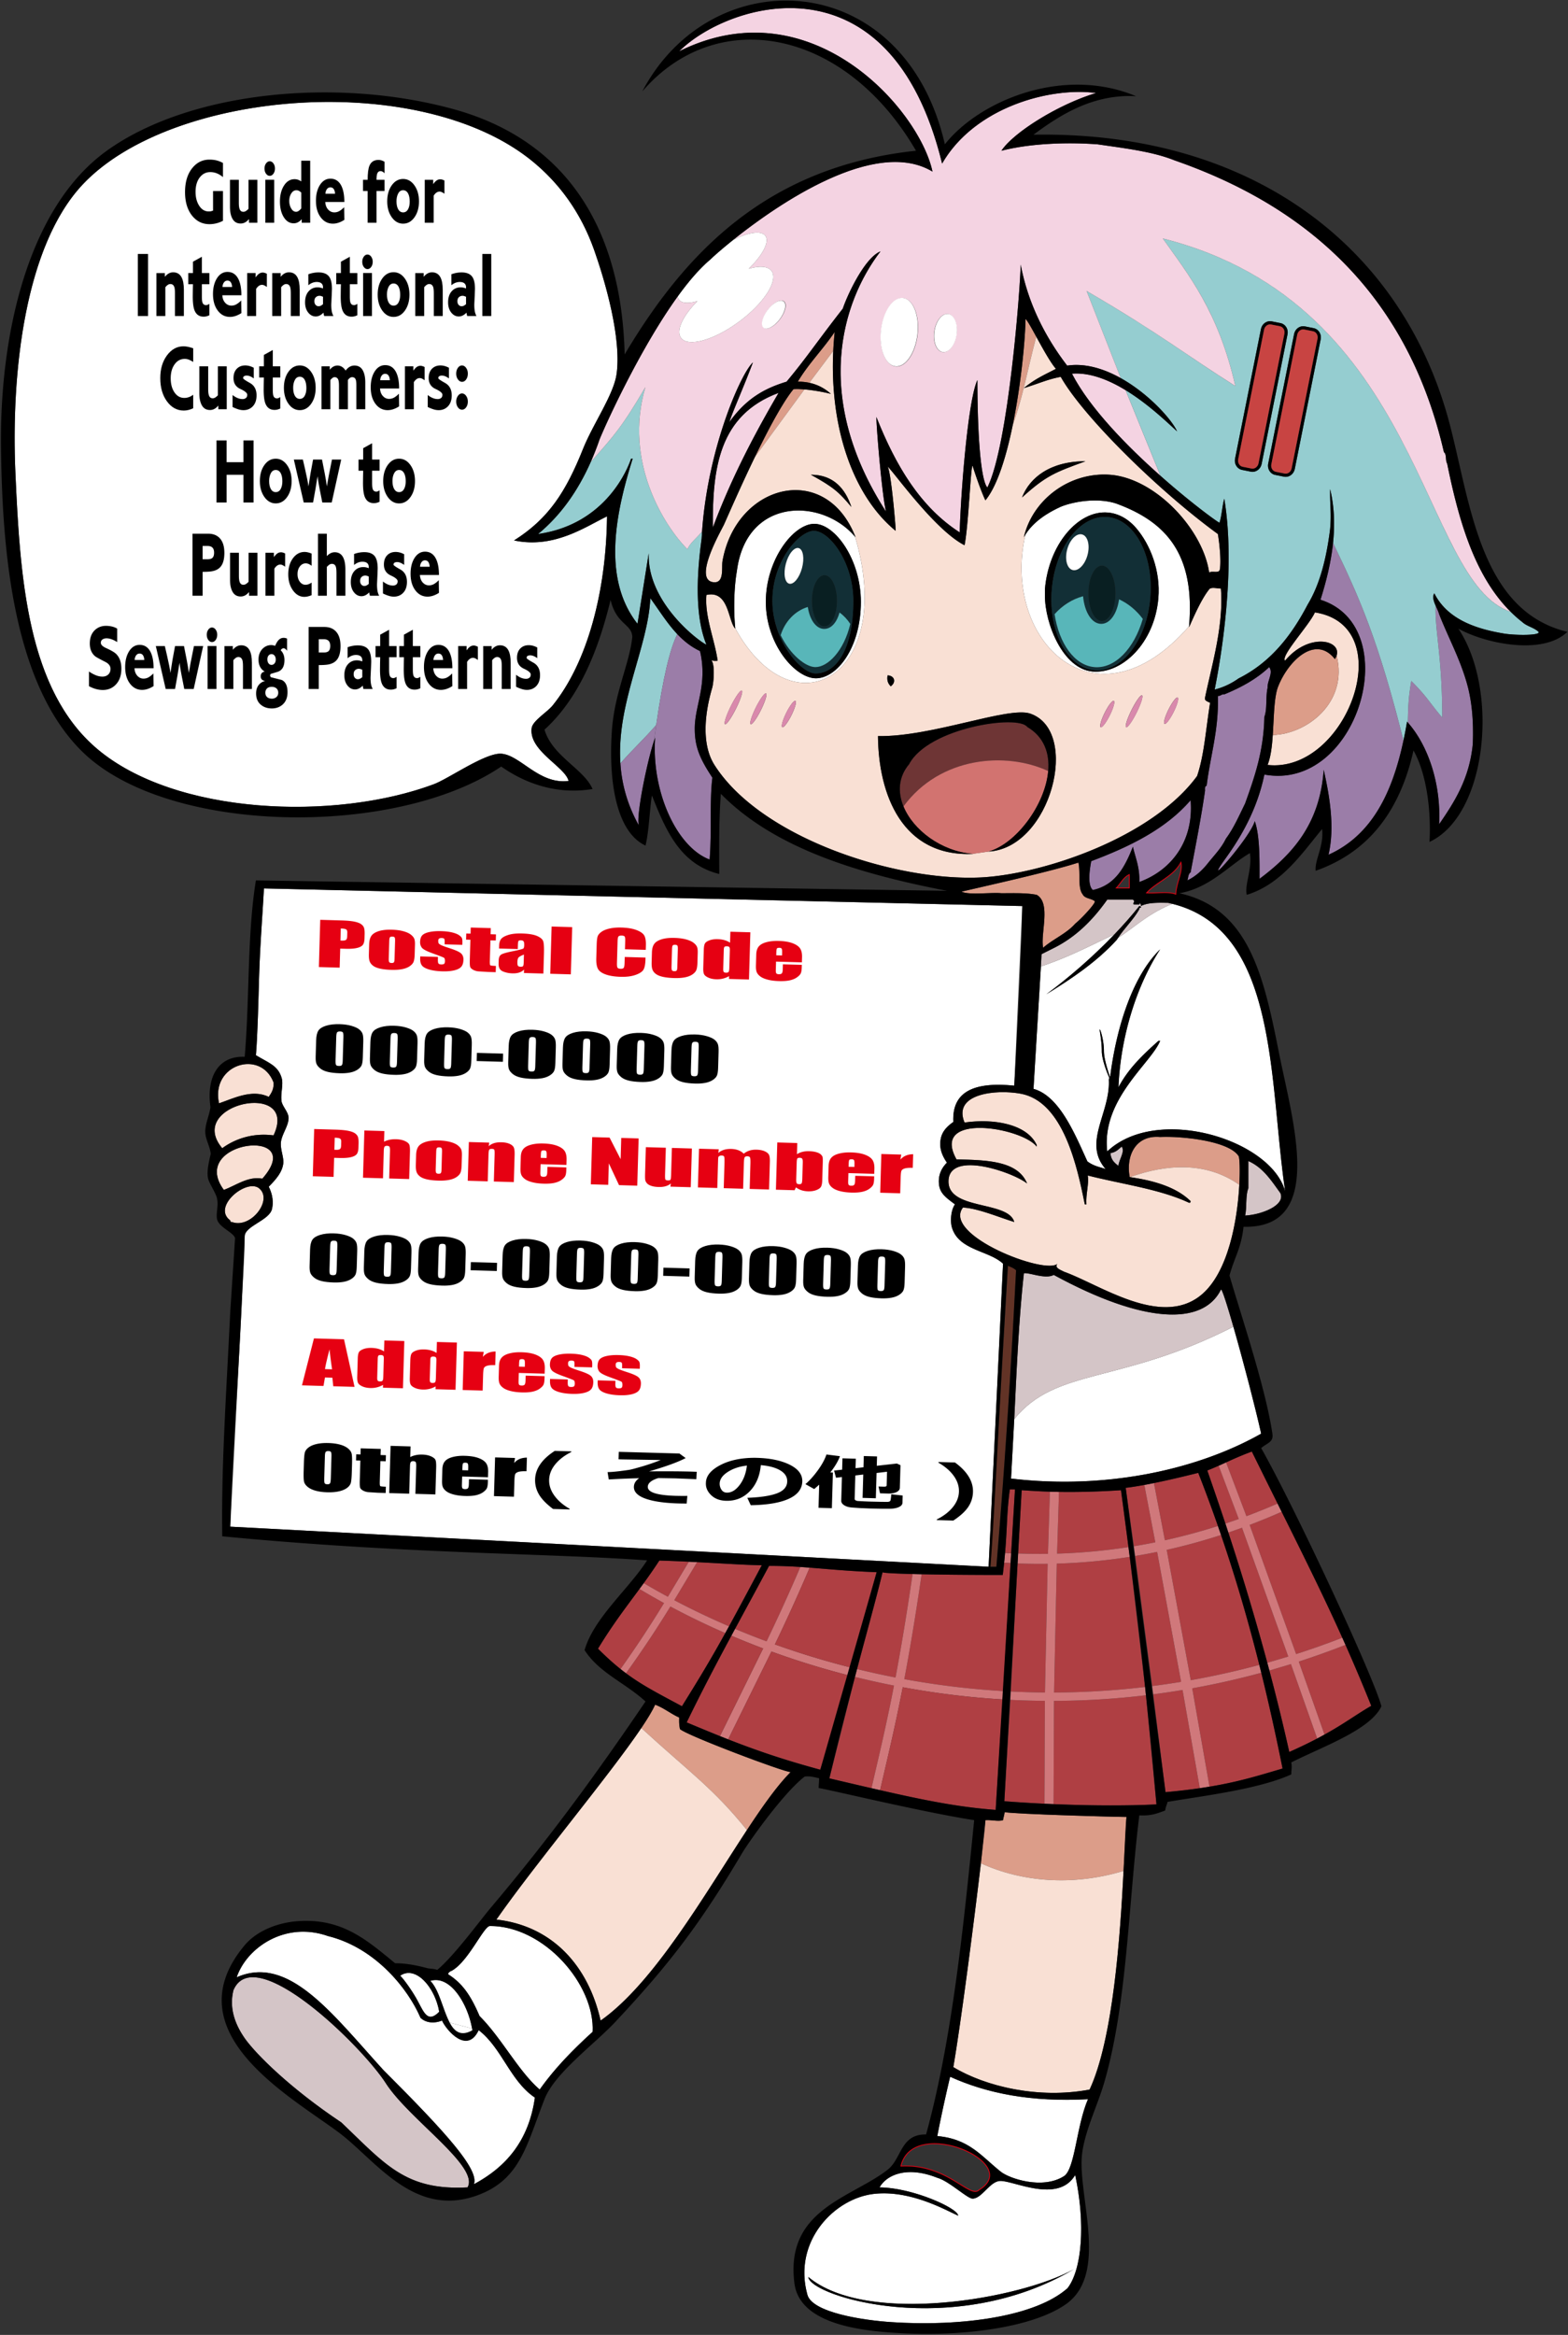 <svg xmlns="http://www.w3.org/2000/svg" width="978" height="1456" viewBox="-0.575 -0.365 978 1456" xmlns:v="https://vecta.io/nano"><rect x="-0.575" y="-0.365" width="978" height="1456" fill="#333333" stroke="none"/><style><![CDATA[.B{fill:#fff}.C{fill:#af3f43}.D{fill:#d0787b}.E{fill:#dc9d89}.F{fill:#f9e0d4}.G{fill:#d4c5c7}.H{fill:#95cdd0}.I{fill:#9b7da8}.J{fill:#f4d3e2}.K{stroke:#e60012}.L{fill:#e60012}]]></style><path d="M320.041 336.635c21.684-13.66 32.336-30.433 43-57 6.41-15.971 19.268-33.976 21-47 3.002-22.575-7.146-57.599-14-77-8.537-24.168-22.225-41.942-38-55-69.66-57.659-225.092-45.376-281 14-35.945 38.174-44.813 116.707-42 180 2.918 65.649 7.445 135.162 51 172 48.76 41.24 148.201 45.097 210 22 9.297-3.475 32.068-19.654 42-19 11.969.788 23.484 19.281 42 17-1.928-8.8-24.994-18.808-23-33 .641-4.566 9.725-9.961 13-14 22.002-27.125 33.504-71.701 34-118-13.344 6.383-32.936 20.318-58 15z" class="B"/><path d="M398.269 990.48c-8.312 11.286-16.864 22.357-25.853 37.23 5.099 5.099 9.645 9.186 14.043 12.697 11.264-15.908 19.055-27.935 27.142-41.138-5.241-2.869-10.357-5.799-15.332-8.789zm-8.387 52.566c10.14 7.55 20.058 12.579 34.894 20.555 11.038-17.751 17.826-28.995 27.035-45.614a475.36 475.36 0 0 1-34.232-16.567c-8.067 13.089-16.042 25.278-27.697 41.626zm39.205-69.567l-18.413-.737c-3.219 4.967-6.461 9.578-9.736 14.091a445.94 445.94 0 0 0 15.057 8.512l13.092-21.866zm25.051 40.291l20.44-38.094c-7.33 0-23.857-1.063-40.352-1.934l-14.236 23.742c10.87 5.732 22.273 11.18 34.148 16.286z" class="C"/><path d="M419.991 997.484l14.236-23.742-5.14-.264-13.093 21.865a444.21 444.21 0 0 1-15.057-8.512l-2.669 3.648c4.975 2.989 10.091 5.92 15.332 8.79-8.087 13.203-15.878 25.229-27.142 41.138a129.37 129.37 0 0 0 3.423 2.638c11.654-16.348 19.63-28.537 27.696-41.627 10.888 5.824 22.314 11.371 34.232 16.567l2.327-4.217c-11.873-5.104-23.276-10.552-34.145-16.284z" class="D"/><path d="M498.625 976.756a288.68 288.68 0 0 0-19.522-.667l-21.211 39.273c6.42 2.697 12.977 5.29 19.662 7.771 6.629-13.795 13.515-28.72 21.071-46.377z" class="C"/><path d="M482.751 1025.032a1139.74 1139.74 0 0 0 21.698-47.854l-5.825-.422c-7.556 17.657-14.441 32.582-21.071 46.377a495.84 495.84 0 0 1-19.662-7.771l-2.298 4.264c6.468 2.756 13.078 5.405 19.818 7.941l-26.949 54.665 5.135 2.033 27.004-54.779a510.47 510.47 0 0 0 47.919 14.801l1.361-4.885c-16.287-4.12-32.023-8.953-47.13-14.37z" class="D"/><path d="M453.597 1084.266c18.275 7.156 35.411 12.976 57.462 18.912 6.684-21.145 11.553-37.755 17.461-58.891a510.47 510.47 0 0 1-47.919-14.801l-27.004 54.78zm76.284-44.864l16.33-59.381c-18.262-.712-30.267-1.947-41.762-2.844-7.804 18.31-14.886 33.678-21.698 47.854 15.107 5.418 30.843 10.251 47.13 14.371zm-74.288-19.776c-9.14 16.981-18.487 34.732-27.867 54.054l20.736 8.553 26.949-54.665a499.09 499.09 0 0 1-19.818-7.942z" class="C"/><path d="M630.151 968.178l-3.844-.221-.582 6.192 4.063.239.363-6.21z" class="D"/><path d="M568.627 981.159c-11.65-.303-18.729-.701-18.729-1.138-3.574 15.006-8.978 34.262-15.916 60.397 7.881 1.925 15.881 3.688 24.001 5.266 3.289-17.418 6.797-38.175 10.644-64.525zm63.868-52.76H629.3c-1.964 14.013-1.573 22.966-2.992 39.558l3.844.221 2.343-39.779zm-99.811 116.924l-15.971 63.263 26.271 6.139c4.475-19.444 9.005-37.981 14.036-64.003a513.76 513.76 0 0 1-24.336-5.399zm92.481 8.838l4.624-79.772-4.063-.239-.851 7.593c-19.511 0-37.265-.171-50.597-.45-3.916 26.806-7.48 47.818-10.818 65.419 19.94 3.646 40.552 6.2 61.705 7.449z" class="C"/><path d="M563.459 1046.711c3.338-17.601 6.902-38.613 10.818-65.419l-5.65-.133c-3.848 26.35-7.355 47.106-10.644 64.525-8.12-1.577-16.12-3.341-24.001-5.266l-1.299 4.904c7.988 1.974 16.1 3.783 24.337 5.398-5.031 26.021-9.562 44.559-14.036 64.003l5.387 1.232c4.507-19.639 9.062-38.175 14.119-64.201a510.17 510.17 0 0 0 62.369 7.612l.305-5.207c-21.152-1.247-41.764-3.801-61.705-7.448z" class="D"/><path d="M548.372 1115.957c30.822 7.015 50.01 10.597 72.078 12.295l4.41-68.884c-21.389-1.276-42.223-3.888-62.369-7.612-5.058 26.026-9.613 44.562-14.119 64.201zm85.718-141.394l-4.209 79.844c7.047.351 14.15.56 21.309.612l1.678-80.226c-6.307.086-12.567.008-18.778-.23zm24.466.113l-1.681 80.361c18.604-.073 37.556-1.184 56.766-3.455l-9.575-81.122a362.47 362.47 0 0 1-45.51 4.216zm-5.495-6.112l1.201-38.756c-8.103-.254-13.84-.701-17.594-.918l-2.256 39.46c6.169.23 12.385.302 18.649.214zm3.764 91.699l-.273 64.396c24.407 1.027 47.314 1.021 64.188.151l-6.553-68.063c-19.415 2.318-38.564 3.444-57.362 3.516zm46.457-95.911l-4.666-35.461c-16.066 1.038-28.795 1.212-38.672 1.053l-1.193 38.499c14.626-.436 29.49-1.768 44.531-4.091zm-73.691 95.267l-3.739 63.225c8.354.643 16.748 1.159 25.014 1.558l.273-64.155c-7.239-.055-14.422-.269-21.548-.628z" class="C"/><path d="M713.641 1051.582a500.13 500.13 0 0 1-56.766 3.455l1.681-80.361a362.47 362.47 0 0 0 45.51-4.216l-.784-6.108c-15.041 2.323-29.904 3.655-44.531 4.091l1.193-38.499-5.682-.135-1.201 38.756c-6.264.088-12.48.016-18.648-.214l-.322 6.213a363.81 363.81 0 0 0 18.777.23l-1.678 80.226c-7.158-.053-14.262-.262-21.309-.612l-.29 5.212a504.36 504.36 0 0 0 21.548.627l-.273 64.155 5.686.258.273-64.396c18.798-.071 37.947-1.197 57.361-3.516l-.545-5.166z" class="D"/><path d="M753.822 1113.76c18.929-3.15 31.319-7.146 45.58-11.319-3.847-19.063-8.171-38.989-13.289-59.715-14.449 3.928-28.816 7.145-43.07 9.699l10.779 61.335zm-35.118-57.589l7.689 61.019c8.01-.727 15.051-1.562 21.377-2.483l-10.756-61.234c-6.127 1.019-12.23 1.916-18.31 2.698zm-5.533-130.565c-4.366.803-8.235 1.408-11.606 1.81l5.066 36.408a365.51 365.51 0 0 0 13.387-2.446l-6.847-35.772zm-5.719 44.305l10.596 81.117c5.996-.764 12.015-1.641 18.057-2.636l-14.951-81.028c-4.583.944-9.151 1.789-13.702 2.547zm51.621-18.701c-3.8-10.886-7.876-21.931-12.276-33.135-10.628 2.659-19.805 4.777-27.634 6.368l6.832 35.669a373.16 373.16 0 0 0 33.078-8.902zm-31.946 14.882l15.007 81.27a501.31 501.31 0 0 0 42.759-9.532c-6.496-25.821-14.257-52.866-23.881-81.009-11.359 3.682-22.663 6.767-33.885 9.271z" class="C"/><path d="M786.113 1042.726l-1.22-4.896c-14.344 3.86-28.607 7.023-42.759 9.532l-15.007-81.27c11.222-2.504 22.525-5.589 33.885-9.271l-1.939-5.61a373.16 373.16 0 0 1-33.078 8.902l-6.832-35.669-5.991 1.163 6.847 35.771a365.12 365.12 0 0 1-13.387 2.446l.82 6.087c4.552-.758 9.119-1.604 13.701-2.547l14.951 81.028c-6.042.995-12.061 1.872-18.057 2.636l.656 5.143a499.56 499.56 0 0 0 18.311-2.699l10.756 61.234 6.052-.946-10.779-61.335a501.74 501.74 0 0 0 43.07-9.699z" class="D"/><path d="M791.159 1041.335c4.299 16.205 8.503 33.204 12.422 50.781 6.779-3.007 12.476-5.786 17.415-8.382l-16.387-46.411-13.45 4.012zm-31.628-127.703l-7.081 2.968 11.285 33.103 8.32-2.881-12.524-33.19zm66.031 167.64c12.738-7.056 20.089-12.716 29.149-17.917-5.474-13.623-10.736-26.026-16.068-38.016a516.55 516.55 0 0 1-29.143 10.422l16.062 45.511zm-59.983-125.97c7.513 22.936 16.039 50.543 24.284 81.182l13.083-3.874-28.857-80.298-8.51 2.99zm30.705-18.085l-16.056-32.416c-6.08 2.224-11.261 4.558-16.062 6.738l12.687 33.543c6.463-2.412 12.941-5.043 19.431-7.865zm11.564 93.86c9.576-3.068 19.181-6.47 28.803-10.193-11.276-25.065-23.018-48.752-37.82-78.54-6.664 2.954-13.318 5.672-19.957 8.191l28.974 80.542z" class="C"/><path d="M838.643 1025.34l-1.992-4.456c-9.622 3.724-19.227 7.125-28.803 10.193l-28.975-80.542c6.639-2.52 13.293-5.237 19.957-8.191l-2.547-5.127c-6.489 2.822-12.968 5.453-19.431 7.865l-12.687-33.543-4.636 2.093 12.524 33.189-8.32 2.881 1.844 5.6 8.51-2.99 28.857 80.298-13.083 3.874 1.296 4.852 13.45-4.012 16.387 46.411 4.566-2.462-16.062-45.511c9.693-3.141 19.411-6.609 29.145-10.422z" class="D"/><path fill="#623326" d="M633.186 791.77c-1.142-1.142-3.031-2.037-5.105-2.785l-10.906 187.65h3.713c8.121-97.149 11.138-164.908 12.298-184.865z"/><path d="M401.956 241.064c-14.366 24.563-19.536 30.316-34.089 46.671-7.958 17.951-18.635 33.184-32.826 44.9 42.905-6.096 56.398-41.934 58-47h1c-10.76 34.248-19.108 74.892 3 103 .994-5.339 4.744-30.001 7-44-1.107 31.16 32.313 55.687 36 57-7.389-18.007-5.977-44.417-3-66l.272-4.547c-3.431 4.114-7.829 7.473-9.104 11.053-14.511-14.512-39.905-54.608-26.253-101.077z" class="H"/><path d="M823.041 373.635c53.461 16.87 23.48 119.769-35 109-4.496 21.96-14.84 39.269-24 52-16.85 23.417 15.604-13.079 18-23 3.379 9.311 2.984 26.521 3 36 20.605-15.395 37.688-34.311 40-68 3.51 15.532 7.125 35.688 3 53 27.138-12.173 39.837-38.784 46.753-71.18-16.955-68.026-30.024-93.998-43.92-123.306-1.281 12.374-4.345 24.429-7.833 35.486zm75.936 73.427c-8.061-9.429-9.201-12.698-19.314-22.812-1.098 6.953-2 12.245-2.116 25.962 12.742 14.45 20.769 38.343 19.494 63.423 9.641-14.026 18.895-28.438 21-50 .602-14.935-.682-27.985-4-39-4.467-15.201-11.465-27.869-17-42-.383-1.573-1.357-3.46-2.203-5.39-.498 15.629 4.139 32.072 4.139 69.817z" class="I"/><path d="M668.041 232.635c11.099 21.589 34.665 45.528 55.208 63.728l-21.753-53.427c-10.496-6.392-22.228-11.152-33.455-10.301z" class="J"/><path d="M724.675 148.334c16 22.5 34.718 45.63 45.25 92-28.685-17.973-47.721-33.093-92.75-59.25l21.299 54.349c17.647 9.853 31.862 25.941 35.118 33.151-4.97-4.39-17.304-16.641-32.097-25.648l21.753 53.427c18.422 16.321 34.412 28.027 36.792 29.272 1.465-4.534 1.667-10.333 3-15 8.385 50.283-5.279 115.055-6 119 5.857-1.477 10.699-3.967 15-7 19.766-9.901 32.822-26.511 43-46 7.678-12.654 11.725-28.941 14-47 .906-10.77-.098-12.744 0-25 2.696 11.102 2.979 22.436 1.833 33.515 13.896 29.308 26.965 55.279 43.92 123.306.824-3.864 1.572-7.806 2.247-11.82.171.188.337.385.506.577.116-13.718 1.019-19.01 2.116-25.962 10.113 10.114 11.254 13.383 19.314 22.812 0-37.745-4.637-54.188-4.14-69.816-1.186-2.704-2.117-5.489-.797-7.61 7.613 15.052 23.578 21.754 43 25 6.217 1.189 23.582 1.477 22-1-2.695-2.639-7.232-3.434-10-6a82.75 82.75 0 0 1-7.363-6.485c-56.583-18.73-54.001-191.586-217.001-232.818zm54.952 145.417l-5.514-1.102c-3.051-.61-4.997-3.741-4.349-6.993l16.15-80.837c.649-3.252 3.649-5.395 6.703-4.785l5.513 1.101c3.052.61 4.998 3.741 4.348 6.993l-16.15 80.836c-.649 3.254-3.65 5.396-6.701 4.787zm43.525-82.497l-16.15 80.836c-.649 3.252-3.65 5.395-6.701 4.786l-5.514-1.102c-3.051-.609-4.998-3.74-4.349-6.993l16.15-80.836c.649-3.252 3.649-5.395 6.702-4.785l5.514 1.101c3.052.611 4.997 3.741 4.348 6.993z" class="H"/><path d="M900.041 281.635c-21.826-94.842-81.445-151.888-168-182-13.789-5.544-31.137-7.531-48-10-20.084-1.501-42.873-.414-60 4 7.385-11.301 35.406-28.927 59-36-28.49-3.846-75.615 8.699-96 44-32.448-133.051-134.032-99.968-164-70 82.052-40.884 149.718 36.116 158 75-35.641-21.499-96.408 20.236-124.302 42.585 9.571-4.721 17.522-5.979 20.063-2.542 2.77 3.747-1.678 12.001-10.379 20.542 6.707-1.938 11.996-1.631 14.229 1.388 4.389 5.937-4.691 20.091-20.277 31.615s-31.781 16.052-36.17 10.116c-3.327-4.5 1.09-13.723 10.209-22.942-5.535 1.614-9.761 1.446-11.487-.89-.43-.582-.679-1.275-.772-2.058-25.877 35.748-49.259 89.509-49.113 90.185-1.58 4.511-3.303 8.879-5.174 13.1 14.553-16.354 19.723-22.108 34.089-46.671-13.651 46.469 11.742 86.565 26.254 101.077 1.274-3.58 5.673-6.939 9.104-11.053 3.573-51.533 23.987-98.316 31.728-105.453-6.222 16.569-12.157 29.362-14.735 37.265 11.054-15.54 23.019-21.356 35.735-25.265 12.765-15.313 18.532-24.38 35.052-45.551 3.166-9.333 13.885-31.884 23.5-35.667-24.167 31.5-42.5 91 3.448 162.217-2.609-11.059-6-52.667-6-59 12.218 30.783 27.654 56.345 52 72 .318-18.682 4.718-81.384 11-95 0 30.949 1.821 62.063 6.218 67 13.167-26.217 20.563-124.552 20.782-139 4.552 23.949 15.054 44.782 29 63 11.308-1.693 22.973 1.958 33.434 7.798l-21.299-54.349c45.029 26.157 64.065 41.277 92.75 59.25-10.532-46.37-29.25-69.5-45.25-92 163 41.232 160.418 214.088 217.002 232.815-22.129-21.922-32.223-55.879-39.637-92.515-1.217-1.783-.186-5.815-2.002-6.997zm-414.087-82.989c-3.442 4.563-7.935 6.978-10.034 5.394s-1.011-6.567 2.432-11.13 7.935-6.977 10.035-5.393 1.009 6.567-2.433 11.129zm85.825 9.477c-1.305 11.763-7.457 20.734-13.74 20.037s-10.32-10.799-9.016-22.562 7.457-20.735 13.742-20.038 10.319 10.799 9.014 22.563zm24.206.195c-.939 6.559-4.807 11.431-8.637 10.883s-6.174-6.311-5.234-12.869 4.807-11.432 8.637-10.883 6.173 6.31 5.234 12.869z" class="J"/><path d="M532.76 334.311c-20.818-24.425-67.795-24.636-73.72 21.324-1.824 10.25-2.142 24.771-1.017 35.825 36.3 66.204 100.559 29.629 74.737-57.149zm-25.438-8.026c13.033 0 29.056 22.361 29.056 48.672 0 28.761-14.99 47.64-28.023 47.64s-31.269-21.329-31.269-47.64 17.203-48.672 30.236-48.672z" class="B"/><path d="M494.33 242.319c-6.896 8.426-15.955 25.535-24.079 42.314l30.922-42.171c-2.542-.219-4.923-.295-6.843-.143z" class="E"/><path fill="#6e3535" d="M653.211 480.438c.971-11.088-2.551-21.335-13.078-27.507-5.617-7.874-61.672.44-73.676 23.237-6.694 7.926-7.17 17.418-3.515 26.319 22.846-31.172 64.021-34.273 90.269-22.049z"/><path d="M520.041 206.635c-7.225 10.777-16.303 19.698-23 31 2.574-.029 4.959.231 7.171.705l14.938-19.904a208.91 208.91 0 0 1 .891-11.801zm119-8c-.067 11.204-2.56 39.764-7.946 66.07 6.378-18 8.196-30.15 14.665-55.137-3.202-5.838-5.839-10.625-6.719-10.933z" class="E"/><path d="M741.08 390.112c3.873-45.023-14.391-65.126-45.453-76.478-11.554-3.82-26.67-1.27-34.586 2-8.81 4.042-17.114 9.47-22.091 17.449-15.014 65.962 43.821 124.034 102.13 57.029zm-89.905-23.101c2.33-27.887 20.729-49.317 39.225-47.772 6.676.558 12.863 3.996 17.895 9.944 8.578 10.142 15.055 26.378 13.631 43.432-2.331 27.887-22.479 47.317-40.974 45.772s-29.776-29.804-29.776-47.304v-4.072z" class="B"/><path d="M611.672 546.765c39.503-2.201 106.669-25.258 134.415-63.221 4.414-13.021 5.338-28.229 8.12-45.742-.775-.224-3.14-1.194-3.167-2.167v-1c4.264-20.423 11.686-44.839 9.885-68-2.844-.078-5.121-.91-6.983.116-6.132 7.249-12.569 23.884-12.901 23.884l.039-.522c-58.309 67.004-117.144 8.933-102.13-57.028-.316.507-.62 1.023-.909 1.551 5.354-23.17 27.889-40.421 53-39 28.552 1.616 58.718 33.949 62.552 61 2.094-1.233 6.188.809 6.666-1.884.975-5.485-.333-17.179-1.218-22.116-37.217-27.116-84.115-73.384-98-98-8.17 1.496-13.516 4.117-23 7 6.938-5.753 12.988-8.346 20-12-3.45-3.938-8.303-12.813-12.281-20.067-6.469 24.987-8.287 37.137-14.665 55.137-4.014 19.597-9.632 37.943-17.054 46.93-1.802-3.737-4.696-11.239-8-21.551-1.166.168-2.51 37.041-5 49.551-19.01-9.658-45.582-47.752-48-49 2.184 2.816 5.332 40 5 40-26.878-22.074-41.161-64.891-38.891-112.199l-14.938 19.904a28.65 28.65 0 0 1 13.444 6.91c-4.012-1.037-10.674-2.289-16.483-2.789l-30.922 42.171c-8.844 18.266-16.579 36.142-19.21 42.002-1.551 3.452-19.396 33.999-7 36 7.322 1.182 5.363-8.723 6-13 8.504-48.425 64.504-62.675 83-15-.092-.11-.188-.215-.28-.324 25.821 86.779-38.438 123.353-74.736 57.149l.017.175c-4.583-4.583-3.85-24.149-18-21-1.184 13.25 5.057 27.561 7 41-1.496.17-2.737.11-4-.262 2.295 2.039 1.692 12.686.667 16.929-4.848 16.414-6.788 35.548 1.333 48.333 28.903 45.508 113.133 72.867 166.63 70.13zm64.815-259.505c-19.11 6.979-24.524 8.936-39.591 22.568 4.826-12.474 17.708-22.568 39.591-22.568zm-171.28 8.414c13.952 0 21.394 8.544 25.242 20.089-7.631-9.131-11.024-12.262-25.242-20.089zm-46.748 145.877c-2.881 5.782-5.928 10.116-6.804 9.679s.75-5.478 3.632-11.26 5.928-10.116 6.804-9.679-.75 5.478-3.632 11.26zm15.566.885c-2.637 5.293-5.486 9.23-6.362 8.794s.553-5.082 3.19-10.375 5.486-9.23 6.362-8.794-.551 5.082-3.19 10.375zm19.028 3.238c-2.257 4.532-4.799 7.852-5.675 7.416s.245-4.464 2.503-8.996 4.8-7.852 5.676-7.416-.244 4.465-2.504 8.996zm235.231-3.658c2.259-4.532 4.8-7.852 5.676-7.416s-.244 4.464-2.504 8.996-4.799 7.852-5.675 7.416.245-4.465 2.503-8.996zm-23.092.363c2.731-5.48 5.655-9.567 6.531-9.131s-.627 5.232-3.359 10.71-5.653 9.567-6.529 9.131.627-5.232 3.357-10.71zm-16.732 1.715c2.259-4.532 4.8-7.852 5.676-7.416s-.244 4.464-2.504 8.996-4.799 7.852-5.675 7.416.246-4.465 2.503-8.996zm-135.419-23.323c4.492.225 5.426 4.342 1.965 6.828-2.038-2.037-2.424-4.185-1.965-6.828zm-6 37.864c33.305.681 81.347-18.73 95-14 31.571 10.938 12.85 83.834-26 86 .031-.009.063-.02.094-.029l-10.233 1.452.644.055c-44.493 2.092-59.191-37.116-59.505-73.478z" class="F"/><path fill="#d27370" d="M653.211 480.438c-26.248-12.224-67.424-9.123-90.269 22.048 6.078 14.803 23.589 27.964 42.958 29.571 1.962-.189 6.308-.854 10.233-1.452 17.083-4.878 35.23-29.047 37.078-50.167z"/><path d="M444.041 328.635c11.336-30.33 25.615-57.717 41-84-37.298 13.859-41.268 47.065-41 84z" class="J"/><path d="M421.899 395.091c-6.371-6.734-11.343-14.867-16.858-22.456-1.333 30.512-21.164 65.345-18.666 103.03 9.202-10.331 13.762-14.118 22.347-23.928 4.236-29.296 8.528-47.433 13.177-56.646z" class="H"/><g class="I"><path d="M436.041 405.635c-5.593-2.636-10.141-6.316-14.142-10.544-4.648 9.213-8.941 27.35-13.178 56.646l1.186-1.36-1.186 1.36-1.372 9.884c.236-.714.469-1.39.691-1.986-2.365 33.82 13.557 68.347 34 76 1.445-18.819-.115-36.808 1.718-51.051-8.166-12.333-11-19.611-11-30.669 0-14.586 8.167-27.331 3.283-48.28z"/><path d="M386.375 475.665c.84 12.686 4.208 25.694 11.666 38.97-2.266-4.441 4.723-39.176 9.309-53.014l1.372-9.884c-8.586 9.81-13.145 13.597-22.347 23.928z"/></g><path d="M819.576 381.504c-3.473 7.943-21.596 27.16-18.625 30.13 14.686-17.69 35.24-12.936 32.164-3.232 7.366 29.45-18.7 49.028-39.828 49.581-.475 7.087-1.267 13.819-3.246 18.651 49.249 5.496 83.234-86.663 29.535-95.13z" class="F"/><path d="M833.115 408.402c-.229.72-.573 1.465-1.074 2.232-12.57-15.924-30.002 2.194-35.75 18.009-2.294 7.015-2.284 18.587-3.004 29.339 21.128-.552 47.194-20.129 39.828-49.58z" class="E"/><path d="M776.041 500.635c5.801-16.199 11.563-32.438 12-54 1.898-4.768.713-12.62 2-18-.314-4.352 3.77-9.512 1-13-7.691 7.31-17.357 12.643-28 17-1.891-.224-2.207 1.127-4 1 .623 21.623-4.754 37.247-7 56-1.166.168-1.086 1.581-1 3-2.498 17.502-5.863 34.137-9 51-1.486.847-1.447 3.22-2 5 5.377-2.624 9.494-6.506 13-11 3.867-4.8 8.174-9.16 11-15 4.83-6.503 8.273-14.393 12-22zm-34-2c-15.428 17.905-37.787 28.88-62 38-.881 4.808-2.582 14.812 1 18 14.242-3.09 20.061-14.606 25-27 1.623 7.043 4.369 12.964 4 22 19.783-7.218 34.062-25.269 32-51z" class="I"/><path fill="none" d="M714.041 556.635c6.139.528 14.477-1.144 19 1 .078-7.271 4.955-15.024 3-21-4.487 9.514-15.45 12.552-22 20z" class="K"/><path d="M650.041 590.635c6.217-5.45 14.545-8.788 20-15 3.783-3.043 12.649-12.456 12.271-14-2.377-1.957-6.176-1.502-7.641-4.37-3.15-4.021-1.17-13.038-2.602-19.755-17.582 5.752-63.666 15.92-72.904 18.125 4.35 2.317 18.861.346 24.875 1 7.699-.034 15.635-.301 22 1 9.088 5.138 2.245 24.212 4.001 33z" class="E"/><path fill="none" d="M695.041 553.635h9v-9c-4.243 1.758-5.899 6.102-9 9z" class="K"/><path d="M696.784 584.484l-.743 1.15c-12.396 13.604-27.877 24.123-44 34 13.779-10.149 28.974-23.257 42.507-37.382-19.104 9.025-27.951 13.876-45.884 20.059l-4.623 76.323c16.227 4.424 25.851 28.302 33.627 45.243 4.026 2.932 7.123 3.297 11.373 4.757-14.352-16.369 2.678-34.564 2-55-.096-.809.099-1.326.34-1.797-1.739-3.861-4.747-11.814-4.747-16.792 0-6.766-1.614-13.495-1.244-13.495s2.584 6.729 2.584 13.495c0 4.715 2.408 12.101 3.745 16.149a2.83 2.83 0 0 0 .322-1.561c4.178-31.49 14.539-62.127 31-78-14.447 22.221-24.701 53.965-26 86 6.215-11.785 15.49-20.51 25-29h1c-5.414 13.861-36.816 36.418-33 69 31.088-29.337 102.363-7.328 111 25-10.266-69.081-4.115-162.928-70.407-179.393-15.157 6.172-23.228 14.361-33.85 21.244z" class="B"/><path d="M710.041 564.635c.609.057 1.184.149 1 1-.611.057-1.184.149-1 1-3.746 6.623-9.2 11.538-13.257 17.85 10.622-6.884 18.693-15.073 33.85-21.243l-2.593-.607c-6.477-.143-12.898-.23-17 2 .043-1.063-.471-2.54-1-1h-2c-3.953.169.32-1.536-2-3h-16c-8.707 12.294-19.053 22.948-33 30l-8 4-.377 7.677c17.933-6.183 26.779-11.033 45.884-20.059 5.507-5.749 10.747-11.661 15.493-17.618zm68 159v17c-1.838 4.496-.834 11.833-2 17 10.326-.548 25.303-6.414 22-14-5.61-7.724-10.743-15.925-20-20z" class="G"/><path d="M167.041 683.635c1.607-2.393 3.289-4.71 3-9-7.971-20.887-39.316-11.316-34 13 8.65-2.865 20.505-9.124 31-4z" class="F"/><path d="M772.041 720.635c-6.097-9.721-36.035-12.633-49-12-15.396-1.393-21.486 11.841-19 25l.236.036c22.208-8.046 47.412-9.924 68.141 4.797.523-9.68.144-16.673-.377-17.833z" class="E"/><path d="M704.277 733.671c15.337 2.237 28.866 6.285 37.764 14.964-.057.61-.15 1.184-1 1-18.4-8.601-41.652-11.509-63.16-17 .84 5.552-1.281 11.535-.84 18h-1c-4.596-22.703-13.182-64.09-40-69-15.396-2.818-42.576-.104-35 18 18.34-2.67 38.992 1.005 45 14v1c-9.207-12.005-66.623-21.723-50 8 19.332.335 38.324 1.008 44 15-8.402-6.869-47.971-20.718-49-2-1.043 18.978 37.258 12.457 41 26-9.992-3.073-22.682-8.564-32-9-13.115 17.282 51.718 42.282 59 35-2.355 2.473 1.967 3.91 4 5 22.279 7.98 59.946 34.729 85 15 17.762-13.987 23.23-48.001 24.377-69.167-20.729-14.721-45.933-12.843-68.141-4.797zm-534.236-26.036c16.318-34.661-55.488-19.968-32 8 8.017-5.874 19.169-9.71 32-8zm-7 27c28.855-32.709-46.783-23.948-24 7 7.47-2.72 15.216-8.719 24-7z" class="F"/><path d="M699.041 714.635c-2.004 1.663-3.705 3.629-7 4 .225 4.108 2.48 6.187 5 8 .216-3.822 4.332-8.95 2-12z" class="G"/><path d="M161.041 740.635c-7.766-6.322-29.639 11.562-18 20 .057.61.148 1.184 1 1 11.689 4.497 25.89-13.761 17-21z" class="F"/><path d="M632.038 884.553l-1.997 37.082c61.018 7.177 117.438-6.192 156-28-3.463-15.67-11.285-45.643-17.315-66.688-71.086 36.185-110.425 25.252-136.688 57.606z" class="B"/><path d="M656.675 794.635c-5.266 2.934-15.576-1.726-18.635-1-3.188 29.118-4.521 60.094-6.003 90.918 26.264-32.354 65.603-21.421 136.688-57.605-3.739-13.053-6.791-22.675-7.685-23.313-11.115 22.949-48.512 21.446-104.365-9z" class="G"/><path d="M423.525 1077.827c-.649-3.378-.484-4.677-.484-7.192-5.313-2.354-9.406-5.928-15-8-1.624 3.654-4.628 8.629-8.629 14.563 30.252 27.712 44.95 37.605 65.885 63.632 9.908-15.068 19.069-27.976 27.29-36.195-3.602.267-65.23-22.976-69.062-26.808z" class="E"/><path d="M399.412 1077.198c-20.311 30.119-66.494 85.114-90.371 119.437 34.775 3.893 57.299 28.7 65 63 33.335-23.475 64.938-78.781 91.256-118.805-20.935-26.026-35.633-35.92-65.885-63.632z" class="F"/><path d="M626.041 1129.635c-.195 1.805-.738 3.263-1 5-2.99 1.009-7.326-.298-11 .027.099 1.185-1.015 11.67-2.809 26.881 25.391 11.628 57.094 14.392 88.979 4.75l1.829-33.658c-7.333 0-69.263-1.745-75.999-3z" class="E"/><path d="M611.232 1161.543c-4.258 36.109-12.353 98.86-17.191 127.092 20.107 12.112 53.225 20.005 85 14 14.666-31.461 19.093-95.604 21.171-136.342-31.886 9.642-63.589 6.878-88.98-4.75z" class="F"/><path d="M305.041 1200.635c-3.948 0-13.426 22.27-24 28-.611.057-2.299 1.265-2.115 2.115 9.168 5.755 14.302 13.635 19.616 26.039 13.84 13.84 24.136 34.259 37.499 45.846 9.52-13.479 20.967-25.032 33-36 1.542-29.141-29.949-66-64-66zm-37.225 34.224c5.581 5.581 7.876 18.243 12.079 26.042l13.966 3.643c-2.644-15.262-13.565-33.552-26.045-29.685z" class="B"/><path d="M298.041 1265.635l-4.18-1.091.18 1.091c-7.042 4.023-11.096.925-14.146-4.733l-4.854-1.267c2.769 6.086 15.791 21.353 23 6z"/><path d="M298.041 1265.635c-7.209 15.354-20.23.086-23-6-3.97 1.606-9.539 1.898-13.356-1.759-7.51-17.568-27.746-43.586-57.771-50.984-26.554-9.327-50.558 7.172-56.873 25.743 32.386-14.218 59.197 22.317 91.53 57.85 39.311 39.311 59.702 61.949 56.47 71.15 19.986-10.68 34.238-27.095 38-54-15.372-10.295-20.512-30.822-35-42zm-4 0l-.18-1.091-13.966-3.643c3.05 5.659 7.104 8.757 14.146 4.734zm-34.01-18.137c4.063 7.619 6.346 13.637 13.338 6.645-2.564-15.187-14.635-29.156-24.328-22.508 1.988 1.83 7.552 9.419 10.99 15.863z" class="B"/><path d="M240.041 1298.635c-14.861-23.109-81.781-88.718-95-58-3.104 12.287 1.986 22.74 7 30 7.091 10.017 28.386 31.201 60.225 52.459 27.327 25.99 39.994 42.657 78.775 40.541 7.673-13.006-36.435-42.352-51-65z" class="G"/><path d="M592.041 1294.635c-2.875 12.126-5.582 24.419-8 37 20.052 1.783 27.599 12.714 39.646 22.255 5.371 4.254 26.032 11.236 39.354 2.745 6.919-4.409 7.719-31.217 15-48-35.249 1.915-63.081-3.586-86-14zm31 65c-6.344.43-11.206 11-17 11-3.35 0-14.578-10.919-21.984-12.984-19.352-7.686-31.879-1.546-36.016 5.984 20.76.222 49 13.085 49 17.626-7.868-3.484-29.355-15.915-52-13.626-25.203 2.548-51.281 29.783-42 63 3.083 11.034 34.471 15.824 52 17 44.561 2.988 90.446-3.55 110.22-21.136 9.007-11.573 11.309-40.162 4.78-70.585-10.721 18.209-38.833 3.168-47 3.721zm-119.47 59.845c36.479 30.526 132.637 13.737 165.759-4.884-74.79 44.263-164.691 17.095-165.759 4.884z" class="B"/><path d="M553.041 420.771c-.459 2.642-.072 4.791 1.965 6.828 3.46-2.485 2.527-6.602-1.965-6.828zm158 144.864c.184-.851-.391-.943-1-1-4.745 5.957-9.985 11.87-15.493 17.618l3.156-1.485-3.156 1.485c-13.533 14.125-28.728 27.232-42.507 37.382 16.123-9.877 31.604-20.396 44-34 .236-.396.496-.767.743-1.15-1.28.829-2.596 1.641-3.967 2.427 1.371-.786 2.687-1.598 3.967-2.427 4.057-6.312 9.511-11.227 13.257-17.85-.184-.851.388-.944 1-1zm-105.14-33.577l-.819.055c.181-.001.466-.021.819-.055-19.369-1.607-36.88-14.769-42.958-29.571l-.935 1.264c.304-.434.624-.841.935-1.264-3.655-8.9-3.18-18.393 3.515-26.319 12.004-22.796 68.059-31.111 73.676-23.237 10.527 6.172 14.049 16.419 13.078 27.507l1.547.729c-.506-.253-1.028-.489-1.547-.729-1.849 21.12-19.995 45.289-37.077 50.168l.76-.116-.76.116c-.031.009-.063.02-.094.029 38.85-2.166 57.571-75.063 26-86-13.653-4.73-61.695 14.681-95 14 .314 36.362 15.013 75.57 59.504 73.478l-.644-.055z"/><path fill="none" d="M610.276 1365.399c28.324-17.301-42.121-47.296-49.235-14.765 29.293-1.796 43.146 20.854 49.235 14.765z" class="K"/><g class="B"><path d="M632.041 676.635l5-112-473-11c-.609 12.869-2.367 33.854-3 55-.412 13.702-.953 36.849-2 49 7.985 4.863 13.645 6.383 16 14 1.268 4.101-.571 8.99-.086 14.286.316 3.455 4.425 7.082 4.46 10.775.049 5.118-4.393 10.363-4.79 15.452-.367 4.704 2.075 9.274 1.416 13.486-.752 4.806-3.931 8.931-9 14 2.628 5.156 2.949 10.129 2 14-1.736 7.073-17 10.537-17 17 0 11.135-1.369 31.429-2 45l-7 136 473 25 9-189c-8.904-8.373-27.982-8.206-32-23-.697-2.567-.994-9.476 2-14-5.974-4.463-9.547-7.028-10-13-.291-3.809.522-8.522 5-13-3.804-5.465-4.578-9.854-4-14 .6-4.307 2.729-7.663 8-11.388-.952-19.216 13.302-25.1 38-22.611zM434.414 187.397c-9.119 9.219-13.536 18.441-10.209 22.942 4.389 5.936 20.583 1.407 36.17-10.116s24.666-25.678 20.277-31.615c-2.232-3.019-7.521-3.326-14.229-1.388 8.701-8.541 13.148-16.796 10.379-20.542-2.541-3.437-10.492-2.179-20.063 2.542-7.646 6.126-12.827 10.799-14.338 12.309-6.673 5.606-13.544 13.66-20.247 22.921.094.783.343 1.477.772 2.058 1.727 2.336 5.952 2.504 11.488.889z"/><ellipse transform="matrix(.602 -.798 .798 .602 35.463 462.741)" cx="482.153" cy="195.779" rx="10.349" ry="4.763"/><ellipse transform="matrix(.11 -.994 .994 .11 293.004 741.033)" cx="560.402" cy="206.86" rx="21.431" ry="11.449"/><ellipse transform="matrix(.142 -.99 .99 .142 300.296 761.025)" cx="589.049" cy="207.324" rx="11.997" ry="7.006"/></g><path d="M798.131 201.136l-5.513-1.101c-3.054-.61-6.054 1.533-6.703 4.785l-16.15 80.837c-.648 3.252 1.298 6.383 4.349 6.993l5.514 1.102c3.051.609 6.052-1.533 6.701-4.786l16.15-80.836c.65-3.253-1.296-6.383-4.348-6.994zm2.402 6.605l-16.149 80.836c-.435 2.174-2.394 3.623-4.367 3.228l-5.513-1.102c-1.974-.394-3.227-2.484-2.792-4.658l16.15-80.837c.435-2.174 2.394-3.623 4.368-3.228l5.513 1.102c1.973.395 3.224 2.484 2.79 4.659z"/><path fill="#c84442" d="M797.743 203.083l-5.513-1.102c-1.975-.395-3.934 1.054-4.368 3.228l-16.15 80.837c-.435 2.174.818 4.264 2.792 4.658l5.513 1.102c1.974.395 3.933-1.054 4.367-3.228l16.149-80.836c.434-2.176-.817-4.265-2.79-4.659z"/><path d="M818.804 204.261l-5.514-1.101c-3.053-.61-6.053 1.533-6.702 4.785l-16.15 80.836c-.649 3.252 1.298 6.383 4.349 6.993l5.514 1.102c3.051.609 6.052-1.533 6.701-4.786l16.15-80.836c.649-3.252-1.296-6.382-4.348-6.993zm2.402 6.604l-16.15 80.837c-.435 2.174-2.393 3.623-4.366 3.228l-5.514-1.102c-1.973-.394-3.226-2.484-2.791-4.658l16.149-80.836c.435-2.174 2.395-3.623 4.368-3.228l5.514 1.102c1.972.394 3.224 2.483 2.79 4.657z"/><path fill="#c84442" d="M818.416 206.208l-5.514-1.102c-1.974-.395-3.934 1.054-4.368 3.228l-16.149 80.836c-.435 2.174.818 4.264 2.791 4.658l5.514 1.102c1.974.395 3.932-1.054 4.366-3.228l16.15-80.837c.434-2.174-.818-4.263-2.79-4.657z"/><path d="M505.207 295.674c14.219 7.827 17.611 10.958 25.242 20.089-3.849-11.545-11.29-20.089-25.242-20.089zm131.689 14.154c15.066-13.632 20.48-15.589 39.591-22.568-21.883 0-34.765 10.094-39.591 22.568zM508.354 422.597c13.033 0 28.023-18.879 28.023-47.64 0-26.311-16.022-48.672-29.056-48.672s-30.236 22.361-30.236 48.672 18.236 47.64 31.269 47.64zm-1.307-91.921c9.718 0 24.61 19.555 24.61 43.65 0 30.737-10.982 45.258-23.524 45.258-9.222 0-26.939-20.646-26.939-45.258 0-25.217 17.004-43.65 25.853-43.65z"/><path fill="#122f36" d="M508.133 419.584c12.542 0 23.524-14.521 23.524-45.258 0-24.095-14.893-43.65-24.61-43.65-8.85 0-25.854 18.433-25.854 43.65.001 24.612 17.719 45.258 26.94 45.258zm5.531-61.294c4.317 0 7.817 7.165 7.817 16.003s-3.5 16.003-7.817 16.003-7.816-7.165-7.816-16.003 3.499-16.003 7.816-16.003zm-24.103-7.018c1.636-6.124 5.213-10.486 7.993-9.744s3.707 6.307 2.072 12.43-5.213 10.487-7.992 9.745-3.707-6.307-2.073-12.431zm-3.215 44.457c2.665-8.568 9.004-15.214 16.916-17.586 1.208 8.067 5.216 13.681 10.268 13.681 3.229 0 6.098-2.229 8.074-6.277.584-1.195 1.07-2.527 1.463-3.948 2.612 1.884 4.885 4.302 6.695 7.119-4.01 16.973-14.074 26.904-21.763 26.904-6.028 0-15.686-7.692-21.653-19.893z"/><ellipse transform="matrix(-.258 .966 -.966 -.258 962.849 -34.294)" cx="494.594" cy="352.616" rx="11.476" ry="5.208" class="B"/><ellipse fill="#091f22" cx="513.664" cy="374.293" rx="7.817" ry="16.003"/><path fill="#58b6b9" d="M529.762 388.717c-1.811-2.816-4.083-5.234-6.695-7.119-.393 1.421-.879 2.753-1.463 3.948-1.977 4.048-4.845 6.277-8.074 6.277-5.052 0-9.06-5.614-10.268-13.681-7.912 2.372-14.251 9.018-16.916 17.586 5.967 12.201 15.625 19.892 21.653 19.892 7.689.002 17.753-9.93 21.763-26.903z"/><path d="M680.952 418.388c18.494 1.545 38.643-17.886 40.974-45.772 1.424-17.054-5.053-33.29-13.631-43.432-5.031-5.948-11.219-9.386-17.895-9.944-18.495-1.545-36.895 19.885-39.225 47.772v4.073c0 17.499 11.283 45.758 29.777 47.303zm-25.494-51.141c2.203-26.371 17.741-46.6 34.705-45.183s28.934 23.943 26.73 50.315-17.742 46.601-34.706 45.184-28.931-23.944-26.729-50.316z"/><path fill="#122f36" d="M682.188 417.563c16.964 1.417 32.502-18.813 34.706-45.184s-9.766-48.898-26.73-50.315-32.502 18.812-34.705 45.183 9.764 48.899 26.729 50.316zm4.537-65.229c4.665 0 8.447 7.743 8.447 17.293s-3.782 17.292-8.447 17.292-8.446-7.743-8.446-17.292 3.782-17.293 8.446-17.293zm-21.681-9.899c1.637-6.124 5.802-10.329 9.308-9.393s5.021 6.658 3.386 12.781-5.801 10.33-9.306 9.395-5.02-6.659-3.388-12.783zm9.918 29.009c.92 10.038 5.481 17.221 11.34 17.221 5.475 0 9.815-6.275 11.113-15.286 5.758 2.634 10.821 6.851 14.794 12.19-5.391 18.539-17.369 31.183-30.216 30.053-12.419-1.092-22.01-14.733-24.799-33.005 4.856-5.425 10.959-9.358 17.768-11.173z"/><ellipse transform="matrix(-.258 .966 -.966 -.258 1177.048 -215.785)" cx="671.392" cy="344.13" rx="11.476" ry="6.568" class="B"/><ellipse fill="#091f22" cx="686.725" cy="369.627" rx="8.447" ry="17.293"/><path fill="#58b6b9" d="M681.994 415.623c12.847 1.13 24.825-11.514 30.216-30.053-3.973-5.34-9.036-9.556-14.794-12.19-1.298 9.011-5.639 15.286-11.113 15.286-5.858 0-10.42-7.184-11.34-17.221-6.81 1.815-12.912 5.749-17.768 11.174 2.789 18.271 12.38 31.912 24.799 33.004z"/><g fill="#d989ac"><ellipse transform="matrix(.446 -.895 .895 .446 -141.398 653.068)" cx="456.874" cy="440.76" rx="11.698" ry="1.772"/><ellipse transform="matrix(.446 -.895 .895 .446 -133.566 667.495)" cx="472.439" cy="441.646" rx="10.708" ry="1.772"/><ellipse transform="matrix(.446 -.895 .895 .446 -125.924 686.317)" cx="491.468" cy="444.884" rx="9.168" ry="1.772"/><ellipse transform="matrix(-.446 .895 -.895 -.446 1396.013 25.721)" cx="690.047" cy="444.884" rx="9.168" ry="1.771"/><ellipse transform="matrix(-.446 .895 -.895 -.446 1451.739 -12.927)" cx="729.87" cy="442.806" rx="9.168" ry="1.771"/><ellipse transform="matrix(-.446 .895 -.895 -.446 1418.682 8.279)" cx="706.779" cy="443.169" rx="11.084" ry="1.771"/></g><path d="M977.041 393.635c-53.771-12.936-60.193-78.089-73-128-28.516-111.124-122.969-184.331-260-182 16.475-12.235 37.102-25.507 64-24-45.607-19.088-97.836 2.839-119.279 30-25.336-110.301-145.003-115.801-188.721-33 46.582-54.082 126.385-39.217 170.718 37-92.447 9.886-143.534 62.851-181.718 127-2.004-81.461-38.645-134.289-107-153-73.396-20.091-164.805-10.787-216 26-49.352 35.461-67.009 115.234-66 186 .848 59.53 6.441 145.676 51 189 53.363 51.887 195.6 53.317 261 9 13.512 9.512 33.354 17.947 57 14-5.656-12.712-24.996-20.312-30-37 21.123-19.21 33.362-48.405 41.218-80.884 3.667 15.5 13.232 14.799 13.55 23.026-1.716 16.807-11.156 34.826-12.768 58.858-2.178 32.478 3.193 63.009 21 71.283 2.178-8.822 2.5-21.782 4-31.283 8.611 21.721 17.639 43.028 42 49-.086-17.086-.215-34.215 1-50 32.98 33.686 85.187 49.737 141.095 60.495l-431.095-6.495c-5.494 33.506-3.883 74.117-7 110-16.249-.734-24 12.289-21.356 31.281-.503 4.774-3.28 10.395-3.229 15.459.049 4.832 3.023 9.105 3.395 13.811-1.156 5.083-2.371 9.98-1.809 14.449.405 3.222 3.568 7.453 5.277 11.783 2.078 5.265-.728 11.256.723 15.217 1.658 4.535 9.824 7.494 11 11l-3 46c-2.432 50.675-5.656 95.852-5 140 114.895 11.063 203.482 10.531 265 15-11.433 17.883-33.298 35.943-39 56 9.322 14.343 24.96 20.104 38 32-30.918 45.599-60.496 85.965-96 128-7.418 8.781-23.38 30.695-33.924 39.4-2.229-.904-4.373-.612-6.447-1.167-7.221-1.932-13.597-3.001-19.802-3.001-17.411-14.224-32.943-28.282-60.827-26.232-12.82.942-25.636 6.204-33 15-45.448 54.282 29.001 94.481 59 117 22.621 16.98 46.516 53.264 86 39 26.961-9.739 30.813-31.389 42-60 6.404-16.38 30.99-34.127 44-48 33.537-35.761 53.068-61.223 79-105 4.613-7.79 26.368-38.37 39.302-48.186 3.537-.44 6.677.587 8.978 1.054 0 2.844-.274 3.617-.274 6.132 2.515 0 65.38 15.199 96.995 20-6.773 67.895-13.916 137.417-30 196-16.1-.257-15.053 15.012-24 22-22.635 17.678-64.1 24.64-58.098 70.902 3.439 26.523 44.955 29.944 68.098 31.098 37.918 1.89 80.391-3.693 101-18 26.053-18.087 9.156-63.229 10-90 .471-14.993 9.703-33.31 14-48 14.439-49.377 15.092-110.738 22-167 7.464.45 11.433-1.289 16.137-3.019.314-2.532 1.272-3.926 1.439-5.358 21.51-3.687 56.648-7.787 77.219-17.152 0-3.356.563-4.019-.004-7.471 19.173-9.714 49.376-20.271 56.209-35-4.833-18.491-54.014-124.009-75-161 3.809-3.312 7.808-3.557 7-9-4.282-28.859-19.87-74.806-26.746-98.586 2.876-11.061 7.298-16.798 8.746-30.414 51.512 1.189 30.529-65.975 22-109-9.566-48.253-18.955-89.5-62-99 19.115-3.221 31.814-18.182 44-25 1.5 10.179-3.387 19.266-2 26 22.012-6.656 35.447-27.217 47-41 1.277 10.622-4.732 19.255-4 26 33.561-11.772 52.711-37.956 61-75 8.002 13.98 11.131 37.1 10 57 36.24-16.853 43.395-95.039 18-133 16.531 9.266 52.675 16.933 67.998 2zm-633 46c-3.275 4.039-12.359 9.434-13 14-1.994 14.192 21.072 24.2 23 33-18.516 2.281-30.031-16.212-42-17-9.932-.654-32.703 15.525-42 19-61.799 23.097-161.24 19.24-210-22-43.555-36.838-48.082-106.351-51-172-2.813-63.293 6.055-141.826 42-180 55.908-59.376 211.34-71.659 281-14 15.775 13.058 29.463 30.832 38 55 6.854 19.401 17.002 54.425 14 77-1.732 13.024-14.59 31.029-21 47-10.664 26.567-21.316 43.34-43 57 25.064 5.318 44.656-8.617 58-15-.497 46.299-11.999 90.874-34 118zm98 96c-20.443-7.653-36.365-42.18-34-76a54.85 54.85 0 0 0-.691 1.986c-4.586 13.838-11.574 48.573-9.309 53.014-7.458-13.276-10.826-26.284-11.666-38.97-2.498-37.686 17.333-72.518 18.666-103.03 5.516 7.589 10.487 15.722 16.858 22.456 4.001 4.228 8.549 7.908 14.142 10.544 4.885 20.949-3.282 33.694-3.282 48.28 0 11.059 2.834 18.336 11 30.669-1.834 14.243-.273 32.232-1.718 51.051zm3-59c-8.121-12.785-6.181-31.919-1.333-48.333 1.025-4.243 1.628-14.891-.667-16.929 1.263.373 2.504.433 4 .262-1.943-13.439-8.184-27.75-7-41 14.15-3.149 13.417 16.417 18 21l-.017-.175c-1.125-11.054-.808-25.575 1.017-35.825 5.925-45.96 52.901-45.75 73.72-21.324l.28.324c-18.496-47.675-74.496-33.425-83 15-.637 4.277 1.322 14.182-6 13-12.396-2.001 5.449-32.548 7-36 2.631-5.86 10.366-23.736 19.21-42.002 8.124-16.779 17.183-33.888 24.079-42.314 1.921-.152 4.302-.076 6.843.143 5.81.5 12.472 1.751 16.483 2.789a28.64 28.64 0 0 0-13.444-6.91c-2.212-.474-4.597-.734-7.171-.705 6.697-11.302 15.775-20.223 23-31-.416 3.959-.702 7.894-.891 11.801-2.271 47.309 12.013 90.125 38.891 112.199.332 0-2.816-37.184-5-40 2.418 1.248 28.99 39.342 48 49 2.49-12.51 3.834-49.383 5-49.551 3.304 10.312 6.198 17.813 8 21.551 7.422-8.987 13.04-27.333 17.054-46.93 5.387-26.306 7.879-54.866 7.946-66.07.881.308 3.518 5.096 6.719 10.933 3.979 7.253 8.831 16.129 12.281 20.067-7.012 3.654-13.063 6.247-20 12 9.484-2.883 14.83-5.504 23-7 13.885 24.616 60.783 70.884 98 98 .885 4.938 2.192 16.631 1.218 22.116-.479 2.692-4.572.651-6.666 1.884-3.834-27.051-34-59.384-62.552-61-25.111-1.421-47.646 15.83-53 39 .289-.528.593-1.044.909-1.551 4.977-7.979 13.281-13.407 22.091-17.449 7.916-3.27 23.032-5.82 34.586-2 31.063 11.351 49.326 31.454 45.453 76.478l-.039.522c.332 0 6.77-16.635 12.901-23.884 1.862-1.026 4.14-.194 6.983-.116 1.801 23.161-5.621 47.577-9.885 68v1c.027.973 2.392 1.943 3.167 2.167-2.782 17.513-3.706 32.721-8.12 45.742-27.746 37.963-94.912 61.02-134.415 63.221-53.497 2.736-137.727-24.623-166.631-70.131zm40-232c-15.385 26.283-29.664 53.67-41 84-.268-36.935 3.702-70.141 41-84zm221 283c-4.939 12.394-10.758 23.91-25 27-3.582-3.188-1.881-13.192-1-18 24.213-9.12 46.572-20.095 62-38 2.063 25.731-12.217 43.782-32 51 .369-9.036-2.377-14.957-4-22zm-2 17v9h-9c3.101-2.898 4.757-7.242 9-9zm-58 13c-6.365-1.301-14.301-1.034-22-1-6.014-.654-20.525 1.317-24.875-1 9.238-2.205 55.322-12.373 72.904-18.125 1.432 6.718-.549 15.734 2.602 19.755 1.465 2.867 5.264 2.413 7.641 4.37.378 1.544-8.488 10.957-12.271 14-5.455 6.212-13.783 9.55-20 15-1.757-8.788 5.086-27.862-4.001-33zm-476 117c.289 4.29-1.393 6.607-3 9-10.494-5.124-22.35 1.135-31 4-5.317-24.317 26.029-33.887 34-13zm0 33c-12.83-1.71-23.982 2.126-32 8-23.489-27.968 48.318-42.661 32-8zm-7 27c-8.783-1.719-16.529 4.28-24 7-22.784-30.948 52.855-39.709 24-7zm-19 27c-.852.184-.943-.39-1-1-11.639-8.438 10.234-26.322 18-20 8.89 7.239-5.311 25.497-17 21zm-1 190c1.492-45.578 4.906-90.998 7-136l2-45c0-6.463 15.264-9.927 17-17 .949-3.871.628-8.844-2-14 5.069-5.069 8.248-9.194 9-14 .659-4.212-1.783-8.782-1.416-13.486.397-5.089 4.839-10.334 4.79-15.452-.035-3.693-4.144-7.32-4.46-10.775-.485-5.296 1.354-10.186.086-14.286-2.355-7.617-8.015-9.137-16-14 1.047-12.151 1.588-35.298 2-49 .633-21.146 2.391-42.131 3-55l473 11c-.541 35.334-2.631 70.914-5 112-24.697-2.488-38.951 3.396-38 22.612-5.271 3.725-7.4 7.081-8 11.388-.578 4.146.196 8.535 4 14-4.478 4.478-5.291 9.191-5 13 .453 5.972 4.026 8.537 10 13-2.994 4.524-2.697 11.433-2 14 4.018 14.794 23.096 14.627 32 23l-9 189-473-25.001zm485.04-162.651c2.074.748 3.964 1.644 5.105 2.785-1.16 19.957-4.177 87.717-12.299 184.865h-3.713c2.785-36.349 4.642-85.08 10.907-187.65zm-255.664 238.727c13.519-22.369 26.055-36.136 38.258-54.97 21.229.541 52.911 2.935 63.904 2.935-24.977 47.119-31.613 58.673-49.803 87.925-22.863-12.291-34.047-17.578-52.359-35.89zm-99.048 226.432c-6.992 6.992-9.274.975-13.338-6.645-3.438-6.444-9.002-14.033-10.99-15.863 9.693-6.649 21.763 7.321 24.328 22.508zm17.672 109.492c-38.781 2.116-51.448-14.551-78.775-40.541-31.839-21.258-53.134-42.442-60.225-52.459-5.014-7.26-10.104-17.713-7-30 13.219-30.718 80.139 34.891 95 58 14.565 22.648 58.673 51.994 51 65zm4-2c3.232-9.201-17.159-31.84-56.47-71.15-32.333-35.532-59.145-72.067-91.53-57.85 6.315-18.571 30.319-35.07 56.873-25.743 30.024 7.398 50.261 33.416 57.771 50.984 3.817 3.657 9.387 3.365 13.356 1.759l4.854 1.267c-4.203-7.799-6.498-20.461-12.079-26.042 12.48-3.867 23.401 14.423 26.045 29.685l4.18 1.091c14.488 11.178 19.629 31.705 35 42-3.762 26.904-18.014 43.319-38 53.999zm74-95c-12.033 10.968-23.48 22.521-33 36-13.363-11.587-23.659-32.006-37.499-45.846-5.314-12.404-10.448-20.284-19.616-26.039-.184-.851 1.504-2.059 2.115-2.115 10.574-5.73 20.052-28 24-28 34.051 0 65.542 36.859 64 66zm96.255-125.805c-26.318 40.023-57.921 95.33-91.256 118.805-7.701-34.3-30.225-59.107-65-63 23.877-34.322 70.061-89.317 90.371-119.437 4.001-5.935 7.005-10.909 8.629-14.563 5.594 2.072 9.688 5.646 15 8 0 2.516-.165 3.814.484 7.192 3.832 3.832 65.46 27.075 69.062 26.808-8.22 8.219-17.381 21.127-27.29 36.195zm-37.57-67.15c17.629-36.313 35.15-67.109 51.376-97.591 23.105 0 36.07 2.723 67.109 3.933l-35.152 123.156c-31.958-8.604-53.591-16.961-83.333-29.498zm88.987 34.906c15.484-64.405 27.038-102.753 33.186-128.564 0 .951 33.534 1.721 74.976 1.721 3.188-26.296 1.979-35.89 4.425-53.343h3.195l-12.045 199.853c-28.763-2.214-52.608-7.621-103.737-19.667zm93.563 256.813c-6.089 6.089-19.941-16.562-49.235-14.765 7.114-32.53 77.559-2.535 49.235 14.765zm54.984 61.1c-19.773 17.586-65.659 24.124-110.22 21.136-17.529-1.176-48.917-5.966-52-17-9.281-33.217 16.797-60.452 42-63 22.645-2.289 44.132 10.142 52 13.626 0-4.541-28.24-17.404-49-17.626 4.137-7.53 16.664-13.67 36.016-5.984 7.406 2.065 18.635 12.984 21.984 12.984 5.794 0 10.656-10.57 17-11 8.167-.553 36.279 14.488 47-3.721 6.529 30.423 4.227 59.012-4.78 70.585zm-2.219-69.864c-13.322 8.491-33.983 1.509-39.354-2.745-12.047-9.541-19.594-20.472-39.646-22.255 2.418-12.581 5.125-24.874 8-37 22.92 10.414 50.752 15.915 86 14-7.282 16.783-8.082 43.591-15 48zm37.17-190.342c-2.078 40.738-6.505 104.881-21.171 136.342-31.775 6.005-64.893-1.888-85-14 4.839-28.231 12.934-90.982 17.191-127.092l2.809-26.881c3.674-.325 8.01.981 11-.027.262-1.737.805-3.195 1-5 6.736 1.255 68.666 3 76 3-.564 5.439-1.017 17.769-1.829 33.658zm-74.359-43.449l10.816-193.953c8.626.499 27.707 2.213 61.947 0 12.291 91.691 16.716 136.186 22.123 195.92-23.843 1.228-59.734.737-94.886-1.967zm100.541-5.655l-24.828-189.773c10.325-1.229 25.233-4.338 45.231-9.341 26.549 67.601 41.544 129.547 52.605 184.365-20.156 5.901-36.56 11.444-73.008 14.749zm128.318-53.834c-13.274 7.62-22.869 16.224-51.131 28.761-16.716-74.976-38.594-139.626-51.131-175.517 8.358-3.195 16.536-7.688 27.778-11.799 33.679 68.339 52.36 103.491 74.484 158.555zm-85.986-236.408c6.03 21.045 13.853 51.018 17.315 66.688-38.563 21.808-94.982 35.177-156 28l1.997-37.082c1.482-30.824 2.814-61.8 6.003-90.918 3.059-.726 13.369 3.934 18.635 1 55.853 30.446 93.25 31.949 104.365 9 .894.637 3.946 10.26 7.685 23.312zm3.692-88.479c-1.146 21.166-6.615 55.18-24.377 69.167-25.054 19.729-62.721-7.02-85-15-2.033-1.09-6.355-2.527-4-5-7.282 7.282-72.115-17.718-59-35 9.318.436 22.008 5.927 32 9-3.742-13.543-42.043-7.022-41-26 1.029-18.718 40.598-4.869 49 2-5.676-13.992-24.668-14.665-44-15-16.623-29.723 40.793-20.005 50-8v-1c-6.008-12.995-26.66-16.67-45-14-7.576-18.104 19.604-20.818 35-18 26.818 4.91 35.404 46.297 40 69h1c-.441-6.465 1.68-12.448.84-18 21.508 5.491 44.76 8.399 63.16 17 .85.184.943-.39 1-1-8.897-8.679-22.427-12.727-37.764-14.964l-.236-.036c-2.486-13.159 3.604-26.393 19-25 12.965-.633 42.903 2.279 49 12 .522 1.16.901 8.153.377 17.833zm-80.376-19.833c3.295-.371 4.996-2.337 7-4 2.332 3.05-1.783 8.179-2 12-2.52-1.814-4.776-3.892-5-8zm84 39c1.166-5.167.162-12.504 2-17v-17c9.258 4.075 14.391 12.276 20 20 3.302 7.586-11.674 13.452-22 14zm25-15c-8.637-32.328-79.912-54.337-111-25-3.816-32.582 27.586-55.139 33-69h-1c-9.51 8.49-18.785 17.215-25 29 1.299-32.035 11.553-63.779 26-86-16.461 15.873-26.822 46.51-31 78a2.83 2.83 0 0 1-.322 1.561c-1.337-4.049-3.745-11.435-3.745-16.149 0-6.766-2.214-13.495-2.584-13.495s1.244 6.729 1.244 13.495c0 4.978 3.008 12.931 4.747 16.792-.241.471-.436.988-.34 1.797.678 20.436-16.352 38.631-2 55-4.25-1.46-7.347-1.825-11.373-4.757-7.776-16.941-17.4-40.819-33.627-45.243l4.623-76.323.377-7.677 8-4c13.947-7.052 24.293-17.706 33-30h16c2.32 1.464-1.953 3.169 2 3h2c.529-1.54 1.043-.063 1 1 4.102-2.23 10.523-2.143 17-2a79.3 79.3 0 0 1 2.593.607c66.291 16.464 60.141 110.311 70.407 179.392zm-68-185c-4.523-2.144-12.861-.472-19-1 6.551-7.448 17.514-10.486 22-20 1.955 5.976-2.922 13.729-3 21zm7-9c.553-1.78.514-4.153 2-5 3.137-16.863 6.502-33.498 9-51-.086-1.419-.166-2.832 1-3 2.246-18.753 7.623-34.377 7-56 1.793.127 2.109-1.224 4-1 10.643-4.357 20.309-9.69 28-17 2.77 3.488-1.314 8.648-1 13-1.287 5.38-.102 13.232-2 18-.438 21.563-6.199 37.801-12 54-3.727 7.607-7.17 15.497-12 22-2.826 5.84-7.133 10.2-11 15-3.506 4.494-7.624 8.376-13 11zm60.91-137c-2.971-2.971 15.152-22.187 18.625-30.13 53.699 8.467 19.714 100.625-29.535 95.13 1.979-4.832 2.771-11.564 3.246-18.651.72-10.752.71-22.324 3.004-29.339 5.748-15.815 23.18-33.934 35.75-18.009.501-.768.846-1.512 1.074-2.232 3.076-9.705-17.479-14.46-32.164 3.231zm136.09-17c-19.422-3.246-35.387-9.948-43-25-1.32 2.121-.389 4.907.797 7.61.846 1.929 1.82 3.817 2.203 5.39 5.535 14.131 12.533 26.799 17 42 3.318 11.015 4.602 24.065 4 39-2.105 21.563-11.359 35.974-21 50 1.274-25.08-6.752-48.973-19.494-63.423l-.506-.577a276.42 276.42 0 0 1-2.247 11.82c-6.916 32.396-19.615 59.007-46.753 71.18 4.125-17.312.51-37.468-3-53-2.313 33.689-19.395 52.605-40 68-.016-9.479.379-26.689-3-36-2.396 9.921-34.85 46.417-18 23 9.16-12.731 19.504-30.04 24-52 58.48 10.769 88.461-92.13 35-109 3.488-11.057 6.553-23.112 7.833-35.485 1.146-11.079.863-22.413-1.833-33.515-.098 12.256.906 14.23 0 25-2.275 18.059-6.322 34.346-14 47-10.178 19.489-23.234 36.099-43 46-4.301 3.033-9.143 5.523-15 7 .721-3.945 14.385-68.717 6-119-1.333 4.667-1.535 10.466-3 15-2.38-1.246-18.37-12.952-36.792-29.272-20.543-18.2-44.109-42.139-55.208-63.728 11.228-.851 22.96 3.91 33.455 10.301 14.793 9.008 27.127 21.259 32.097 25.648-3.256-7.21-17.471-23.298-35.118-33.151-10.461-5.84-22.126-9.492-33.434-7.798-13.946-18.218-24.448-39.051-29-63-.219 14.448-7.615 112.783-20.782 139-4.396-4.937-6.218-36.051-6.218-67-6.282 13.616-10.682 76.318-11 95-24.346-15.655-39.782-41.217-52-72 0 6.333 3.391 47.941 6 59-45.948-71.217-27.615-130.717-3.448-162.217-9.615 3.783-20.334 26.333-23.5 35.667-16.52 21.171-22.287 30.237-35.052 45.551-12.717 3.908-24.682 9.725-35.735 25.265 2.578-7.903 8.514-20.695 14.735-37.265-7.74 7.137-28.154 53.92-31.728 105.453l-.272 4.547c-2.977 21.583-4.389 47.993 3 66-3.688-1.313-37.107-25.84-36-57l-7 44c-22.108-28.108-13.76-68.752-3-103h-1c-1.602 5.066-15.095 40.904-58 47 14.191-11.716 24.868-26.949 32.826-44.9 1.871-4.221 3.594-8.589 5.174-13.1-.146-.676 23.236-54.438 49.113-90.185 6.703-9.261 13.574-17.315 20.247-22.921 1.511-1.51 6.692-6.183 14.338-12.309 27.894-22.349 88.661-64.084 124.302-42.585-8.282-38.884-75.948-115.884-158-75 29.968-29.968 131.552-63.051 164 70 20.385-35.301 67.51-47.846 96-44-23.594 7.073-51.615 24.699-59 36 17.127-4.414 39.916-5.501 60-4 16.863 2.469 34.211 4.456 48 10 86.555 30.112 146.174 87.158 168 182 1.816 1.183.785 5.214 2 7 7.414 36.635 17.508 70.593 39.637 92.515a82.89 82.89 0 0 0 7.363 6.485c2.768 2.566 7.305 3.361 10 6 1.582 2.475-15.784 2.188-22 .999zM503.571 1419.48c1.068 12.211 90.969 39.379 165.759-4.884-33.122 18.622-129.28 35.411-165.759 4.884z"/><path d="M199.166 573.211l13.054.378c3.53.103 6.24.345 8.129.727s3.302.897 4.239 1.543 1.562 1.414 1.875 2.302.443 2.254.39 4.098l-.074 2.564c-.054 1.879-.422 3.24-1.104 4.082s-1.907 1.467-3.674 1.877-4.069.574-6.901.492l-3.479-.101-.344 11.87-12.963-.375.852-29.457zm12.817 5.405l-.218 7.51.953.046c1.19.034 2.021-.115 2.492-.448s.724-1.046.755-2.14l.07-2.424c.029-1.008-.219-1.672-.743-1.992s-1.627-.503-3.309-.552zm46.264 10.109l-.171 5.914c-.063 2.171-.294 3.758-.693 4.76s-1.219 1.926-2.457 2.77-2.814 1.448-4.728 1.812-4.104.509-6.57.438c-2.755-.08-5.083-.326-6.983-.74s-3.371-.996-4.408-1.749-1.768-1.647-2.19-2.686-.604-2.583-.544-4.633l.179-6.187c.065-2.244.527-3.985 1.386-5.223s2.368-2.208 4.528-2.91 4.905-1.005 8.235-.909c2.795.081 5.188.396 7.178.946s3.518 1.234 4.584 2.054 1.788 1.655 2.165 2.503.538 2.13.489 3.84zm-12.411-2.179c.036-1.237-.054-2.02-.27-2.347s-.692-.502-1.429-.524-1.233.125-1.488.439-.4 1.09-.436 2.327l-.316 10.896c-.033 1.14.068 1.886.304 2.239s.712.539 1.428.56c.737.021 1.228-.122 1.472-.431s.382-.984.413-2.027l.322-11.132zm41.951 2.27l-11.058-.32.038-1.31c.032-1.115-.056-1.824-.262-2.127s-.741-.468-1.602-.493c-.697-.02-1.224.102-1.582.364s-.542.667-.558 1.213c-.021.74.05 1.286.216 1.636s.678.745 1.542 1.183 2.641 1.09 5.335 1.958c3.593 1.148 5.943 2.199 7.048 3.154s1.632 2.311 1.581 4.07c-.057 1.965-.532 3.435-1.424 4.411s-2.359 1.704-4.401 2.185-4.49.68-7.348.597c-3.167-.092-5.868-.461-8.103-1.107s-3.759-1.479-4.574-2.497-1.192-2.532-1.134-4.542l.034-1.163 11.058.32-.044 1.523c-.037 1.293.077 2.138.343 2.532s.81.604 1.631.628c.883.025 1.502-.087 1.859-.337s.548-.794.572-1.632c.034-1.152-.172-1.88-.616-2.185-.465-.305-2.858-1.236-7.18-2.794-3.628-1.319-5.83-2.484-6.604-3.496s-1.141-2.197-1.102-3.556c.056-1.928.529-3.338 1.419-4.229s2.374-1.555 4.455-1.993 4.488-.617 7.222-.538c2.713.079 5.015.349 6.904.811s3.334 1.041 4.333 1.737 1.597 1.333 1.796 1.91.282 1.471.247 2.685l-.041 1.402zm17.749-10.427l-.11 3.811 3.342.097-.111 3.811-3.342-.097-.374 12.91c-.046 1.588.066 2.477.338 2.667s1.421.314 3.451.373l-.113 3.905-5.024-.146-6.066-.385c-1.208-.174-2.268-.527-3.179-1.057s-1.468-1.123-1.676-1.779-.276-2.184-.206-4.586l.355-12.264-2.687-.078.111-3.811 2.686.078.111-3.811 12.494.362zm16.836 13.056l-11.683-.339.047-1.617c.054-1.866.459-3.294 1.219-4.285s2.249-1.841 4.47-2.553 5.089-1.017 8.604-.915c4.212.122 7.375.654 9.486 1.596s3.366 2.058 3.76 3.351.534 3.934.418 7.925l-.352 12.119-12.12-.352.063-2.153c-.786.841-1.786 1.46-3 1.857s-2.653.571-4.318.523c-2.177-.063-4.165-.482-5.962-1.257s-2.66-2.383-2.589-4.823l.057-1.985c.053-1.809.571-3.027 1.555-3.655s3.399-1.323 7.245-2.087c4.113-.828 6.318-1.402 6.616-1.722s.46-.98.489-1.984c.036-1.257-.099-2.081-.406-2.471s-.829-.596-1.567-.617c-.839-.024-1.367.121-1.582.435s-.341 1.144-.38 2.486l-.07 2.523zm3.84 3.426c-2.014.805-3.188 1.494-3.522 2.067s-.518 1.408-.549 2.5c-.036 1.251.078 2.063.345 2.436s.81.57 1.63.594c.779.022 1.29-.105 1.533-.384s.384-1.025.419-2.24l.144-4.973zm30.106-17.104l-.854 29.456-12.838-.372.854-29.457 12.838.373zm45.878 14.178l-12.963-.375.148-5.123c.043-1.49-.071-2.423-.339-2.801s-.878-.58-1.829-.607c-1.077-.031-1.766.174-2.068.614s-.476 1.406-.519 2.896l-.396 13.673c-.042 1.431.076 2.368.353 2.813s.922.682 1.937.711c.972.028 1.615-.172 1.927-.601s.493-1.451.539-3.066l.107-3.699 12.963.376-.033 1.148c-.088 3.05-.516 5.204-1.284 6.458s-2.412 2.326-4.937 3.214-5.615 1.278-9.274 1.172c-3.803-.11-6.925-.608-9.368-1.492s-4.044-2.058-4.803-3.519-1.098-3.636-1.015-6.524l.25-8.609c.062-2.123.231-3.712.509-4.767s1.042-2.056 2.293-3.003 2.969-1.672 5.154-2.173 4.685-.711 7.5-.63c3.823.111 6.965.639 9.427 1.584s4.064 2.082 4.808 3.408 1.075 3.367.995 6.12l-.082 2.802zm32.421 1.892l-.171 5.914c-.063 2.171-.293 3.758-.694 4.76s-1.218 1.926-2.457 2.77-2.813 1.448-4.727 1.812-4.104.509-6.569.438c-2.754-.08-5.083-.327-6.983-.74s-3.371-.996-4.408-1.749-1.769-1.648-2.19-2.686-.604-2.583-.545-4.633l.179-6.187c.065-2.244.527-3.985 1.385-5.223s2.368-2.208 4.528-2.91 4.905-1.005 8.235-.909c2.796.081 5.188.396 7.179.946s3.518 1.234 4.584 2.055 1.788 1.654 2.165 2.503.539 2.129.489 3.839zm-12.41-2.179c.036-1.237-.054-2.02-.27-2.347s-.692-.502-1.43-.524-1.233.125-1.488.439-.4 1.09-.436 2.327l-.316 10.896c-.033 1.14.067 1.886.303 2.239s.712.539 1.429.56c.737.021 1.228-.122 1.472-.431s.382-.984.413-2.027l.323-11.132zm45.233-10.671l-.854 29.457-12.463-.361.051-1.752a14.73 14.73 0 0 1-3.808 1.533 15.37 15.37 0 0 1-4.146.428c-1.932-.056-3.598-.405-4.999-1.046s-2.29-1.362-2.667-2.163-.542-2.092-.49-3.875l.328-11.3c.054-1.855.292-3.166.716-3.931s1.362-1.42 2.818-1.967 3.179-.791 5.172-.733c1.542.044 2.949.25 4.224.616s2.426.893 3.456 1.58l.199-6.844 12.463.358zm-12.794 11.029c.026-.886-.086-1.483-.333-1.794s-.75-.477-1.508-.499c-.738-.021-1.238.101-1.501.367s-.41.871-.438 1.816l-.343 11.824c-.029.982.076 1.631.313 1.948s.703.484 1.4.505c.798.023 1.336-.134 1.612-.472s.435-1.18.474-2.526l.324-11.169zm44.942 7.723l-16.118-.467-.152 5.225c-.031 1.092.082 1.8.339 2.124s.766.496 1.525.518c.944.027 1.582-.164 1.912-.573s.513-1.216.548-2.418l.092-3.188 11.808.342-.052 1.785c-.043 1.494-.235 2.636-.577 3.429s-1.112 1.626-2.31 2.503-2.703 1.517-4.516 1.92-4.074.565-6.788.486c-2.631-.076-4.946-.368-6.948-.875s-3.552-1.168-4.648-1.983-1.849-1.699-2.253-2.651-.58-2.327-.528-4.123l.204-7.042c.062-2.11.593-3.762 1.595-4.953s2.61-2.079 4.829-2.664 4.756-.837 7.613-.754c3.495.101 6.365.576 8.615 1.424s3.811 1.931 4.689 3.249 1.281 3.147 1.213 5.487l-.092 3.199zm-12.38-4.298l.051-1.76c.036-1.246-.053-2.053-.268-2.423s-.67-.564-1.365-.584c-.861-.025-1.397.114-1.61.417s-.341 1.131-.38 2.485l-.051 1.76 3.623.105z" class="L"/><path d="M226.004 649.252l-.285 9.824c-.064 2.231-.318 3.851-.758 4.857s-1.322 1.934-2.643 2.782-2.902 1.439-4.744 1.774-3.893.47-6.154.404c-2.981-.086-5.454-.362-7.416-.825s-3.517-1.143-4.664-2.038-1.954-1.826-2.42-2.792-.668-2.486-.608-4.561l.298-10.278c.078-2.704.533-4.718 1.363-6.042s2.435-2.357 4.813-3.101 5.243-1.068 8.595-.971c2.735.079 5.173.432 7.316 1.059s3.737 1.362 4.783 2.206 1.744 1.78 2.095 2.81.494 2.661.429 4.892zm-12.391-2.835c.045-1.564-.055-2.547-.3-2.949s-.84-.616-1.785-.644c-.924-.027-1.542.165-1.851.574s-.487 1.373-.531 2.889l-.417 14.373c-.05 1.71.059 2.746.326 3.105s.862.553 1.787.58 1.536-.162 1.835-.565.47-1.328.512-2.771l.424-14.592zm46.229 3.816l-.285 9.824c-.064 2.232-.317 3.851-.758 4.858s-1.321 1.934-2.642 2.782-2.902 1.439-4.744 1.774-3.893.47-6.154.404c-2.981-.086-5.454-.361-7.416-.824s-3.518-1.143-4.664-2.038-1.954-1.826-2.42-2.792-.668-2.486-.608-4.561l.298-10.278c.078-2.705.533-4.718 1.363-6.042s2.435-2.357 4.813-3.101 5.243-1.068 8.595-.971c2.735.079 5.173.432 7.316 1.059s3.737 1.362 4.782 2.206 1.744 1.78 2.095 2.81.494 2.659.429 4.89zm-12.391-2.836c.045-1.564-.055-2.547-.3-2.949s-.841-.617-1.785-.644c-.924-.026-1.542.165-1.851.575s-.487 1.373-.531 2.889l-.417 14.373c-.049 1.71.06 2.746.327 3.105s.862.553 1.787.58 1.536-.162 1.835-.565.47-1.328.512-2.771l.423-14.593zm46.23 3.817l-.285 9.824c-.065 2.231-.318 3.851-.758 4.857s-1.321 1.935-2.643 2.782-2.902 1.439-4.743 1.774-3.893.469-6.155.404c-2.981-.086-5.454-.362-7.416-.825s-3.518-1.143-4.665-2.038-1.954-1.826-2.419-2.792-.668-2.486-.608-4.561l.298-10.278c.079-2.705.533-4.719 1.364-6.042s2.435-2.357 4.813-3.102 5.242-1.068 8.594-.971c2.735.079 5.173.432 7.316 1.059s3.737 1.362 4.783 2.205 1.743 1.78 2.094 2.81.495 2.663.43 4.894zm-12.392-2.836c.045-1.564-.054-2.547-.301-2.949s-.84-.617-1.785-.644c-.923-.027-1.541.165-1.852.575s-.486 1.373-.53 2.889l-.417 14.372c-.049 1.71.059 2.746.326 3.105s.862.553 1.787.58 1.535-.162 1.835-.566.47-1.328.512-2.771l.425-14.591zm31.939 8.273l-.147 5.092-16.337-.474.147-5.091 16.337.473zm32.874-3.917l-.285 9.824c-.065 2.231-.318 3.851-.758 4.857s-1.321 1.935-2.643 2.782-2.902 1.439-4.743 1.774-3.893.469-6.155.404c-2.981-.086-5.454-.362-7.416-.825s-3.517-1.143-4.665-2.038-1.954-1.826-2.419-2.792-.668-2.486-.608-4.561l.298-10.278c.079-2.705.533-4.719 1.364-6.042s2.435-2.357 4.813-3.102 5.242-1.068 8.594-.971c2.735.079 5.173.432 7.316 1.059s3.737 1.362 4.783 2.205 1.743 1.78 2.094 2.81.495 2.662.43 4.894zm-12.392-2.836c.045-1.564-.054-2.547-.301-2.949s-.84-.617-1.785-.644c-.923-.027-1.541.165-1.852.575s-.486 1.373-.53 2.889l-.417 14.372c-.049 1.71.059 2.746.326 3.105s.862.553 1.787.58 1.536-.162 1.836-.566.47-1.328.512-2.771l.424-14.591zm46.23 3.817l-.285 9.824c-.065 2.231-.318 3.851-.758 4.857s-1.322 1.934-2.643 2.782-2.902 1.439-4.745 1.774-3.892.469-6.154.404c-2.982-.086-5.454-.362-7.416-.825s-3.517-1.143-4.664-2.038-1.954-1.826-2.42-2.792-.668-2.486-.608-4.561l.298-10.278c.079-2.705.534-4.719 1.363-6.042s2.435-2.356 4.813-3.101 5.243-1.068 8.595-.971c2.734.08 5.173.433 7.316 1.059s3.736 1.362 4.783 2.206 1.744 1.78 2.095 2.81.495 2.66.43 4.892zm-12.391-2.836c.045-1.564-.055-2.547-.3-2.949s-.841-.616-1.785-.644c-.925-.027-1.542.165-1.852.575s-.487 1.373-.531 2.889l-.417 14.372c-.049 1.71.059 2.746.326 3.105s.862.553 1.787.58 1.537-.162 1.835-.566.471-1.328.512-2.771l.425-14.591zm46.23 3.816l-.285 9.824c-.065 2.231-.318 3.851-.758 4.857s-1.321 1.934-2.644 2.782-2.902 1.439-4.743 1.774-3.893.469-6.155.404c-2.981-.086-5.454-.362-7.416-.825s-3.517-1.143-4.665-2.038-1.954-1.826-2.419-2.792-.668-2.486-.608-4.561l.298-10.279c.079-2.704.533-4.718 1.364-6.042s2.435-2.356 4.813-3.101 5.242-1.068 8.594-.971c2.735.08 5.173.433 7.316 1.059s3.738 1.362 4.783 2.206 1.743 1.78 2.094 2.81.495 2.662.431 4.893zm-12.392-2.835c.045-1.564-.054-2.547-.3-2.949s-.84-.616-1.785-.644c-.923-.027-1.541.165-1.852.574s-.486 1.373-.53 2.889l-.417 14.373c-.049 1.71.059 2.746.326 3.105s.862.553 1.787.58 1.536-.162 1.835-.566.471-1.328.512-2.771l.424-14.591zm46.23 3.816l-.285 9.824c-.064 2.231-.317 3.851-.758 4.857s-1.322 1.934-2.643 2.782-2.902 1.44-4.745 1.774-3.892.47-6.154.404c-2.982-.086-5.454-.362-7.416-.825s-3.517-1.143-4.664-2.038-1.954-1.826-2.42-2.792-.668-2.486-.608-4.561l.298-10.278c.079-2.704.533-4.718 1.363-6.042s2.435-2.357 4.813-3.101 5.243-1.068 8.595-.971c2.734.079 5.173.432 7.316 1.059s3.737 1.362 4.783 2.206 1.744 1.78 2.095 2.81.495 2.661.43 4.892zm-12.392-2.836c.045-1.564-.055-2.547-.299-2.949s-.841-.616-1.785-.644c-.925-.027-1.542.165-1.852.574s-.487 1.373-.531 2.889l-.417 14.373c-.05 1.71.059 2.746.326 3.105s.862.553 1.787.58 1.537-.162 1.835-.565.47-1.328.512-2.771l.424-14.592z"/><path d="M195.384 703.67l13.055.378c3.53.102 6.24.345 8.129.727s3.302.897 4.239 1.543 1.561 1.414 1.875 2.302.443 2.254.39 4.098l-.074 2.564c-.055 1.879-.423 3.24-1.105 4.082s-1.906 1.467-3.674 1.877-4.069.574-6.901.491l-3.479-.101-.344 11.87-12.963-.376.852-29.455zm12.817 5.405l-.218 7.51.953.046c1.19.034 2.021-.114 2.492-.448s.724-1.046.755-2.14l.07-2.424c.029-1.008-.219-1.673-.743-1.992s-1.627-.503-3.309-.552zm30.952-4.137l-.192 6.626c1.085-.553 2.254-.958 3.506-1.214s2.586-.364 4.004-.323c2.179.063 4.024.444 5.536 1.144s2.425 1.482 2.74 2.347.438 2.432.372 4.7l-.483 16.649-12.463-.361.493-16.992c.041-1.407-.051-2.314-.275-2.722s-.746-.622-1.565-.646c-.758-.022-1.276.169-1.555.574s-.436 1.219-.471 2.444l-.499 17.229-12.464-.36.854-29.457 12.462.362zm48.381 15.205l-.171 5.914c-.063 2.171-.295 3.758-.693 4.76s-1.218 1.926-2.456 2.77-2.814 1.448-4.729 1.813-4.103.509-6.57.438c-2.755-.08-5.083-.326-6.983-.739s-3.371-.996-4.408-1.749-1.768-1.647-2.19-2.686-.604-2.583-.544-4.633l.179-6.188c.065-2.244.527-3.985 1.386-5.223s2.368-2.208 4.528-2.91 4.904-1.005 8.235-.909c2.794.081 5.188.396 7.177.945s3.518 1.234 4.585 2.055 1.788 1.655 2.165 2.503.538 2.128.489 3.839zm-12.411-2.18c.036-1.236-.055-2.02-.27-2.347s-.692-.503-1.429-.524-1.233.126-1.488.439-.401 1.09-.437 2.327l-.315 10.896c-.033 1.14.068 1.887.304 2.239s.711.539 1.428.56c.737.021 1.228-.122 1.472-.431s.382-.983.412-2.026l.323-11.133zm29.43-5.814l-.283 2.216c.93-.86 2.053-1.494 3.372-1.899s2.829-.583 4.534-.534c2.137.062 3.875.41 5.214 1.044s2.19 1.408 2.555 2.324.516 2.428.455 4.538l-.491 16.923-12.463-.361.485-16.72c.048-1.662-.016-2.677-.188-3.046s-.681-.566-1.521-.591c-.882-.025-1.441.168-1.679.579s-.382 1.528-.435 3.347l-.473 16.32-12.463-.361.7-24.146 12.681.367zm48.168 13.902l-16.118-.468-.151 5.225c-.032 1.093.082 1.801.339 2.124s.766.495 1.526.518c.944.027 1.582-.164 1.912-.573s.513-1.216.548-2.418l.092-3.188 11.808.342-.052 1.785c-.043 1.493-.235 2.636-.577 3.429s-1.112 1.626-2.31 2.503-2.703 1.517-4.516 1.92-4.074.564-6.788.486c-2.63-.076-4.946-.368-6.948-.875s-3.551-1.169-4.648-1.983-1.849-1.699-2.253-2.651-.58-2.327-.528-4.122l.204-7.043c.061-2.11.592-3.762 1.594-4.953s2.61-2.079 4.829-2.664 4.756-.837 7.613-.754c3.495.102 6.365.576 8.614 1.424s3.811 1.931 4.689 3.249 1.281 3.147 1.213 5.487l-.092 3.2zm-12.381-4.298l.051-1.76c.036-1.246-.053-2.054-.268-2.423s-.67-.564-1.365-.584c-.861-.025-1.397.113-1.61.416s-.341 1.131-.38 2.485l-.051 1.76 3.623.106zm57.413-12.217l-.854 29.456-11.37-.329-6.359-13.587-.388 13.391-10.839-.313.854-29.457 10.839.314 6.894 13.475.384-13.264 10.839.314zm33.211 6.277l-.7 24.146-12.679-.367.274-2.001c-.886.79-1.967 1.37-3.243 1.741s-2.735.532-4.379.484c-1.87-.054-3.416-.293-4.637-.717s-2.116-.966-2.684-1.626-.913-1.341-1.036-2.042-.155-2.09-.095-4.165l.472-16.285 12.463.361-.477 16.429c-.054 1.88.01 2.999.195 3.355s.707.549 1.568.574c.921.026 1.474-.14 1.66-.498s.305-1.527.362-3.505l.471-16.246 12.465.362zm16.764.486l-.285 2.293c.992-.884 2.163-1.535 3.511-1.952s2.876-.602 4.581-.552c3.329.097 5.922 1.085 7.78 2.964a10.68 10.68 0 0 1 3.603-1.949c1.328-.418 2.794-.604 4.397-.558 2.116.062 3.859.416 5.229 1.063s2.236 1.415 2.601 2.307.519 2.324.461 4.302l-.498 17.159-12.088-.351.456-15.737c.06-2.062-.021-3.342-.242-3.84s-.764-.76-1.625-.784c-.882-.025-1.459.2-1.729.678s-.436 1.754-.496 3.828l-.457 15.737-12.088-.351.444-15.337c.069-2.365.012-3.787-.169-4.266s-.711-.731-1.594-.757c-.554-.016-1.029.095-1.426.332s-.62.534-.672.892-.094 1.117-.127 2.281l-.485 16.738-12.088-.351.7-24.146 12.306.357zm48.972-3.895l-.202 6.972c1.048-.676 2.208-1.169 3.483-1.479s2.649-.443 4.129-.4c1.706.049 3.181.25 4.425.602s2.187.822 2.828 1.411 1.02 1.159 1.139 1.709.15 1.717.099 3.499l-.315 10.883c-.052 1.771-.29 3.084-.716 3.94s-1.39 1.58-2.888 2.174-3.267.861-5.302.803c-1.46-.042-2.816-.271-4.07-.685a11.55 11.55 0 0 1-3.421-1.797l-.854 1.802-11.651-.338.854-29.456 12.462.36zm3.426 12.282c.036-1.249-.073-2.068-.328-2.458s-.771-.596-1.551-.618c-.758-.022-1.255.13-1.489.457s-.372 1.164-.411 2.51l-.302 10.404c-.037 1.298.066 2.132.312 2.503s.748.568 1.505.59c.779.022 1.292-.15 1.538-.52s.391-1.269.433-2.7l.293-10.168zm44.591 6.93l-16.118-.468-.151 5.225c-.032 1.093.08 1.801.339 2.123s.767.496 1.525.518c.944.027 1.582-.163 1.912-.573s.513-1.215.548-2.417l.093-3.188 11.808.342-.052 1.785c-.044 1.493-.237 2.636-.578 3.429s-1.112 1.626-2.311 2.503-2.703 1.517-4.515 1.919-4.074.565-6.787.487c-2.631-.076-4.947-.368-6.948-.875s-3.551-1.169-4.648-1.983-1.849-1.699-2.253-2.651-.581-2.327-.528-4.122l.204-7.043c.061-2.11.592-3.762 1.593-4.953s2.612-2.079 4.83-2.664 4.756-.837 7.613-.754c3.494.102 6.366.576 8.614 1.424s3.813 1.931 4.688 3.249 1.282 3.147 1.215 5.487l-.093 3.2zm-12.381-4.299l.051-1.759c.036-1.246-.054-2.054-.268-2.423s-.669-.564-1.366-.585c-.859-.024-1.396.114-1.61.417s-.34 1.131-.379 2.485l-.051 1.76 3.623.105zm29.236-7.717l-.561 3.161c1.876-2.222 4.535-3.351 7.977-3.384l-.247 8.496c-2.283-.066-3.963.067-5.044.4s-1.752.82-2.018 1.462-.432 2.134-.5 4.476l-.276 9.535-12.464-.361.7-24.146 12.433.361z" class="L"/><path d="M222.223 779.711l-.285 9.824c-.064 2.231-.317 3.851-.758 4.857s-1.321 1.935-2.643 2.782-2.902 1.439-4.744 1.774-3.893.47-6.155.404c-2.981-.087-5.454-.362-7.416-.825s-3.517-1.143-4.664-2.037-1.954-1.826-2.419-2.793-.668-2.486-.608-4.561l.298-10.278c.078-2.704.533-4.719 1.364-6.042s2.434-2.356 4.813-3.101 5.243-1.068 8.595-.972c2.734.08 5.173.433 7.316 1.059s3.737 1.362 4.783 2.206 1.744 1.78 2.095 2.81.493 2.661.428 4.893zm-12.392-2.835c.045-1.564-.055-2.548-.3-2.949s-.84-.616-1.785-.644c-.925-.027-1.542.165-1.852.574s-.487 1.373-.531 2.889l-.417 14.372c-.05 1.711.059 2.746.326 3.105s.862.553 1.787.58 1.536-.162 1.835-.566.47-1.327.512-2.771l.425-14.59zm46.23 3.816l-.285 9.824c-.064 2.231-.317 3.851-.758 4.857s-1.321 1.934-2.642 2.782-2.902 1.439-4.744 1.774-3.893.469-6.155.403c-2.981-.086-5.454-.361-7.416-.824s-3.517-1.144-4.664-2.038-1.954-1.826-2.42-2.793-.668-2.485-.608-4.561l.298-10.278c.078-2.704.533-4.718 1.363-6.041s2.435-2.357 4.813-3.102 5.243-1.068 8.595-.971c2.734.079 5.173.432 7.316 1.059s3.737 1.361 4.782 2.205 1.744 1.78 2.095 2.811.494 2.662.43 4.893zm-12.392-2.836c.045-1.564-.055-2.547-.3-2.949s-.84-.616-1.785-.644c-.924-.026-1.542.165-1.851.574s-.487 1.373-.531 2.889l-.417 14.373c-.05 1.71.059 2.745.326 3.104s.862.554 1.787.58 1.536-.162 1.835-.565.47-1.328.512-2.771l.424-14.591zm46.23 3.817l-.285 9.824c-.064 2.231-.318 3.851-.758 4.857s-1.321 1.935-2.643 2.782-2.902 1.439-4.743 1.774-3.894.47-6.155.403c-2.981-.086-5.454-.361-7.416-.824s-3.517-1.143-4.665-2.038-1.954-1.825-2.419-2.792-.668-2.486-.608-4.561l.298-10.278c.078-2.705.532-4.719 1.364-6.042s2.435-2.356 4.813-3.101 5.242-1.068 8.595-.972c2.735.079 5.173.433 7.316 1.059s3.737 1.362 4.783 2.206 1.743 1.78 2.094 2.81.494 2.661.429 4.893zm-12.392-2.836c.045-1.563-.054-2.547-.3-2.948s-.84-.617-1.785-.645c-.923-.026-1.541.165-1.851.575s-.486 1.372-.53 2.889l-.417 14.372c-.05 1.71.059 2.746.326 3.105s.862.553 1.787.579 1.536-.161 1.835-.565.47-1.328.512-2.771l.423-14.591zm31.939 8.273l-.148 5.092-16.337-.474.148-5.092 16.337.474zm32.874-3.918l-.285 9.824c-.064 2.231-.318 3.851-.758 4.857s-1.321 1.935-2.643 2.782-2.902 1.439-4.743 1.774-3.893.47-6.155.403c-2.981-.086-5.454-.361-7.416-.824s-3.517-1.143-4.665-2.038-1.954-1.825-2.419-2.792-.668-2.486-.608-4.561l.298-10.278c.078-2.705.532-4.719 1.364-6.042s2.435-2.356 4.813-3.101 5.242-1.068 8.594-.972c2.735.079 5.173.433 7.316 1.059s3.737 1.362 4.783 2.206 1.743 1.78 2.094 2.81.495 2.662.43 4.893zm-12.391-2.836c.045-1.563-.054-2.547-.3-2.948s-.84-.617-1.785-.645c-.923-.026-1.541.165-1.851.575s-.486 1.372-.53 2.889l-.417 14.372c-.05 1.71.059 2.746.326 3.105s.862.553 1.787.579 1.536-.161 1.835-.565.47-1.328.512-2.771l.423-14.591zm46.23 3.818l-.285 9.823c-.065 2.231-.318 3.852-.758 4.858s-1.322 1.934-2.642 2.781-2.902 1.439-4.745 1.774-3.892.47-6.154.404c-2.982-.087-5.454-.362-7.416-.824s-3.518-1.144-4.664-2.038-1.954-1.826-2.42-2.793-.668-2.486-.608-4.561l.298-10.278c.079-2.704.534-4.719 1.363-6.041s2.435-2.357 4.813-3.102 5.243-1.068 8.595-.971c2.734.079 5.173.432 7.316 1.059s3.736 1.361 4.783 2.205 1.744 1.78 2.095 2.81.494 2.662.429 4.894zm-12.392-2.836c.045-1.564-.055-2.547-.299-2.949s-.841-.616-1.785-.644c-.925-.027-1.542.165-1.852.574s-.487 1.373-.531 2.889l-.417 14.372c-.049 1.711.06 2.746.326 3.105s.862.553 1.787.58 1.536-.162 1.835-.566.47-1.327.512-2.771l.424-14.59zm46.23 3.816l-.285 9.824c-.065 2.231-.318 3.851-.758 4.857s-1.321 1.935-2.643 2.782-2.902 1.439-4.743 1.774-3.893.469-6.155.403c-2.981-.086-5.454-.361-7.416-.824s-3.518-1.143-4.665-2.038-1.954-1.826-2.419-2.792-.668-2.486-.608-4.561l.298-10.278c.079-2.705.533-4.719 1.364-6.042s2.435-2.356 4.813-3.102 5.242-1.068 8.594-.971c2.735.079 5.173.433 7.316 1.059s3.737 1.361 4.783 2.205 1.743 1.78 2.094 2.811.495 2.662.43 4.893zm-12.392-2.836c.045-1.564-.054-2.547-.301-2.949s-.84-.616-1.785-.644c-.923-.026-1.541.165-1.852.575s-.486 1.372-.53 2.889l-.417 14.372c-.049 1.71.059 2.745.326 3.104s.862.554 1.787.58 1.536-.161 1.836-.565.47-1.328.512-2.771l.424-14.591zm31.939 8.274l-.147 5.092-16.337-.474.147-5.092 16.337.474zm32.874-3.918l-.285 9.824c-.065 2.231-.318 3.851-.758 4.857s-1.321 1.935-2.644 2.782-2.902 1.439-4.743 1.774-3.893.469-6.155.403c-2.981-.086-5.454-.361-7.416-.824s-3.517-1.143-4.665-2.038-1.954-1.826-2.419-2.792-.668-2.486-.608-4.561l.298-10.278c.079-2.705.533-4.719 1.364-6.042s2.435-2.356 4.813-3.102 5.242-1.068 8.594-.971c2.735.079 5.173.433 7.316 1.059s3.737 1.361 4.783 2.205 1.743 1.78 2.094 2.811.496 2.661.431 4.893zm-12.391-2.836c.045-1.564-.054-2.547-.301-2.949s-.84-.616-1.785-.644c-.923-.026-1.541.165-1.852.575s-.486 1.372-.53 2.889l-.417 14.372c-.049 1.71.059 2.745.326 3.104s.862.554 1.787.58 1.536-.161 1.836-.565.47-1.328.512-2.771l.424-14.591zm46.229 3.816l-.284 9.824c-.064 2.231-.318 3.851-.759 4.857s-1.322 1.935-2.642 2.782-2.902 1.439-4.745 1.774-3.892.47-6.154.404c-2.982-.087-5.454-.362-7.416-.825s-3.517-1.143-4.664-2.037-1.954-1.826-2.42-2.793-.668-2.486-.608-4.561l.298-10.278c.079-2.704.534-4.719 1.363-6.042s2.435-2.356 4.813-3.101 5.243-1.068 8.595-.972c2.734.08 5.173.433 7.316 1.059s3.736 1.362 4.783 2.206 1.744 1.78 2.095 2.81.495 2.662.429 4.893zm-12.391-2.835c.045-1.564-.055-2.548-.299-2.949s-.841-.616-1.785-.644c-.925-.027-1.542.164-1.852.574s-.487 1.373-.531 2.889l-.417 14.372c-.049 1.711.059 2.746.326 3.105s.862.553 1.787.58 1.537-.162 1.835-.566.471-1.327.512-2.771l.424-14.59zm46.23 3.817l-.285 9.824c-.064 2.231-.317 3.851-.758 4.857s-1.321 1.934-2.644 2.781-2.902 1.439-4.743 1.775-3.893.469-6.154.403c-2.981-.086-5.454-.361-7.416-.824s-3.518-1.144-4.664-2.038-1.954-1.826-2.42-2.793-.668-2.485-.608-4.561l.299-10.278c.078-2.704.532-4.718 1.363-6.041s2.435-2.357 4.813-3.102 5.242-1.068 8.595-.971c2.735.079 5.173.432 7.316 1.059s3.737 1.361 4.782 2.205 1.743 1.78 2.095 2.81.494 2.662.429 4.894zm-12.391-2.836c.045-1.564-.055-2.547-.301-2.949s-.84-.616-1.785-.644c-.923-.026-1.54.165-1.851.574s-.486 1.373-.53 2.889l-.417 14.373c-.05 1.71.06 2.745.326 3.104s.862.554 1.787.58 1.535-.162 1.835-.565.471-1.328.513-2.771l.423-14.591zm46.229 3.816l-.284 9.824c-.065 2.231-.318 3.851-.759 4.857s-1.322 1.935-2.642 2.782-2.902 1.439-4.745 1.774-3.893.47-6.154.403c-2.981-.086-5.453-.361-7.415-.824s-3.518-1.143-4.664-2.038-1.954-1.825-2.42-2.792-.669-2.486-.608-4.561l.298-10.278c.078-2.705.533-4.719 1.363-6.042s2.435-2.356 4.813-3.101 5.243-1.068 8.595-.972c2.734.079 5.174.433 7.316 1.059s3.736 1.362 4.783 2.206 1.744 1.78 2.095 2.81.494 2.662.428 4.893zm-12.391-2.836c.046-1.563-.055-2.547-.3-2.948s-.841-.616-1.784-.645c-.926-.026-1.543.165-1.852.575s-.487 1.372-.531 2.889l-.417 14.372c-.049 1.71.06 2.746.326 3.105s.862.553 1.787.579 1.536-.161 1.836-.565.47-1.328.512-2.771l.423-14.591z"/><path d="M213.991 834.778l6.573 29.672-13.284-.386-.54-5.33-4.634-.135-.901 5.289-13.439-.39 7.468-29.265 18.757.545zm-7.427 18.731c-.54-3.35-1.077-7.489-1.611-12.42-1.478 5.6-2.417 9.696-2.82 12.291l4.431.129zm45.046-17.64l-.854 29.456-12.464-.361.051-1.753a14.72 14.72 0 0 1-3.809 1.533c-1.325.327-2.708.47-4.146.428-1.932-.056-3.598-.404-4.998-1.046s-2.29-1.362-2.667-2.162-.541-2.092-.489-3.875l.328-11.301c.054-1.855.292-3.166.715-3.932s1.363-1.42 2.818-1.967 3.179-.791 5.173-.733c1.541.045 2.949.25 4.224.615s2.426.893 3.456 1.58l.198-6.844 12.464.362zm-12.794 11.028c.026-.886-.085-1.483-.333-1.794s-.75-.477-1.508-.499c-.738-.021-1.239.101-1.502.366s-.41.871-.437 1.816l-.343 11.824c-.028.981.076 1.631.313 1.947s.704.485 1.4.505c.799.023 1.336-.134 1.613-.472s.434-1.18.473-2.526l.324-11.167zm45.584-10.078l-.854 29.456-12.464-.361.051-1.753c-1.213.696-2.482 1.207-3.809 1.534a15.43 15.43 0 0 1-4.145.428c-1.932-.057-3.597-.405-4.998-1.046s-2.29-1.362-2.668-2.163-.54-2.092-.489-3.875l.328-11.301c.054-1.855.292-3.166.715-3.931s1.363-1.421 2.818-1.968 3.181-.791 5.174-.733c1.541.045 2.949.25 4.223.616s2.427.893 3.456 1.579l.198-6.844 12.464.362zm-12.793 11.029c.025-.886-.085-1.483-.332-1.794s-.75-.477-1.508-.499c-.738-.021-1.24.102-1.503.366s-.409.871-.437 1.817l-.343 11.823c-.028.982.075 1.632.312 1.948s.704.484 1.401.505c.798.022 1.335-.135 1.613-.473s.434-1.18.473-2.525l.324-11.168zm29.53-5.229l-.561 3.161c1.877-2.222 4.536-3.35 7.977-3.384l-.246 8.496c-2.282-.066-3.965.067-5.043.4s-1.753.82-2.019 1.462-.432 2.135-.5 4.476l-.276 9.535-12.463-.361.7-24.146 12.431.361zm38.003 13.607l-16.118-.467-.152 5.225c-.031 1.092.081 1.8.339 2.123s.766.495 1.525.518c.944.027 1.582-.164 1.912-.573s.513-1.216.548-2.418l.092-3.188 11.808.343-.052 1.784c-.043 1.494-.237 2.637-.578 3.429s-1.112 1.626-2.31 2.503-2.704 1.517-4.515 1.92-4.075.565-6.788.486c-2.631-.076-4.947-.368-6.948-.875s-3.551-1.168-4.648-1.982-1.849-1.699-2.253-2.651-.58-2.327-.528-4.123l.204-7.042c.062-2.11.592-3.762 1.594-4.953s2.612-2.079 4.829-2.665 4.757-.836 7.614-.753c3.494.101 6.366.576 8.614 1.424s3.813 1.931 4.689 3.248 1.283 3.147 1.215 5.487l-.093 3.2zm-12.381-4.298l.051-1.76c.036-1.245-.054-2.053-.268-2.423s-.669-.563-1.366-.584c-.859-.024-1.396.114-1.611.416s-.339 1.132-.378 2.486l-.051 1.76 3.623.105zm42.006.374l-11.058-.321.038-1.31c.032-1.114-.055-1.824-.262-2.127s-.741-.468-1.602-.493c-.697-.02-1.224.102-1.582.364s-.542.667-.558 1.213c-.021.74.05 1.286.215 1.637s.678.745 1.542 1.183 2.642 1.09 5.335 1.957c3.593 1.148 5.943 2.199 7.048 3.154s1.632 2.312 1.581 4.07c-.057 1.965-.532 3.435-1.424 4.41s-2.359 1.704-4.401 2.186-4.49.68-7.349.598c-3.167-.092-5.868-.462-8.102-1.108s-3.76-1.479-4.574-2.496-1.192-2.532-1.133-4.543l.034-1.162 11.058.32-.044 1.522c-.038 1.294.077 2.139.343 2.533s.81.604 1.631.627c.883.025 1.502-.087 1.859-.337s.548-.795.572-1.632c.033-1.151-.172-1.88-.617-2.185-.465-.305-2.858-1.236-7.18-2.794-3.628-1.319-5.83-2.484-6.604-3.496s-1.141-2.197-1.102-3.556c.056-1.929.529-3.338 1.419-4.229s2.375-1.556 4.456-1.992 4.487-.617 7.222-.538c2.712.079 5.014.35 6.904.811s3.335 1.041 4.333 1.737 1.597 1.334 1.796 1.91.282 1.471.247 2.685l-.041 1.402zm29.708.86l-11.058-.32.038-1.31c.032-1.114-.056-1.824-.262-2.127s-.741-.468-1.602-.493c-.697-.02-1.224.102-1.582.364s-.542.667-.558 1.213c-.021.74.05 1.286.215 1.637s.678.745 1.542 1.183 2.642 1.09 5.335 1.957c3.593 1.148 5.942 2.199 7.048 3.153s1.632 2.312 1.581 4.071c-.057 1.965-.533 3.435-1.424 4.41s-2.359 1.704-4.401 2.186-4.49.68-7.349.597c-3.167-.092-5.868-.461-8.102-1.107s-3.759-1.479-4.574-2.496-1.191-2.532-1.133-4.543l.034-1.162 11.058.32-.044 1.522c-.038 1.294.077 2.138.343 2.532s.81.604 1.631.628c.884.025 1.502-.087 1.859-.337s.548-.795.572-1.632c.034-1.152-.172-1.881-.617-2.185-.465-.305-2.858-1.236-7.18-2.794-3.628-1.319-5.83-2.484-6.604-3.497s-1.141-2.196-1.102-3.555c.056-1.929.528-3.339 1.419-4.229s2.374-1.556 4.455-1.993 4.487-.616 7.222-.537c2.713.078 5.015.349 6.904.811s3.334 1.04 4.333 1.737 1.597 1.333 1.796 1.909.282 1.472.247 2.685l-.04 1.402z" class="L"/><path d="M218.846 917.79c-.086 2.961-.265 5.054-.537 6.278s-1.044 2.329-2.317 3.313-2.975 1.718-5.107 2.201-4.605.687-7.42.605c-2.671-.078-5.063-.405-7.174-.982s-3.8-1.4-5.064-2.47-2.002-2.214-2.214-3.435-.272-3.347-.185-6.381l.146-5.042c.086-2.96.265-5.053.537-6.278s1.044-2.329 2.317-3.312 2.975-1.718 5.107-2.202 4.605-.687 7.42-.604c2.671.077 5.062.405 7.174.982s3.8 1.4 5.064 2.469 2.002 2.214 2.214 3.435.273 3.348.185 6.381l-.146 5.042zm-12.683-10.052c.04-1.369-.064-2.249-.312-2.638s-.774-.597-1.58-.62c-.682-.02-1.208.12-1.579.419s-.578 1.206-.622 2.721l-.398 13.746c-.049 1.709.039 2.767.265 3.174s.773.623 1.641.648c.889.025 1.464-.188 1.725-.642s.417-1.547.467-3.28l.393-13.528zm30.74-4.593l-.111 3.811 3.342.098-.11 3.811-3.342-.097-.374 12.909c-.046 1.589.066 2.478.338 2.667s1.421.314 3.451.373l-.113 3.904-5.024-.146-6.066-.385c-1.208-.175-2.268-.527-3.178-1.058s-1.469-1.123-1.676-1.778-.276-2.184-.206-4.586l.355-12.264-2.687-.078.11-3.811 2.687.078.11-3.812 12.494.364zm18.604-1.556l-.192 6.626c1.084-.554 2.253-.958 3.505-1.214s2.586-.363 4.005-.322c2.178.063 4.023.444 5.536 1.144s2.425 1.482 2.739 2.347.438 2.432.373 4.7l-.483 16.65-12.463-.361.493-16.993c.041-1.406-.051-2.314-.275-2.721s-.746-.623-1.566-.646c-.758-.022-1.277.17-1.555.574s-.436 1.22-.471 2.444l-.5 17.229-12.463-.361.854-29.457 12.463.361zm48.295 19.221l-16.118-.468-.151 5.225c-.032 1.092.081 1.801.339 2.123s.766.496 1.526.518c.944.027 1.582-.163 1.912-.573s.513-1.215.548-2.417l.092-3.188 11.808.343-.052 1.785c-.043 1.493-.236 2.636-.578 3.428s-1.112 1.627-2.31 2.503-2.704 1.517-4.515 1.92-4.075.565-6.788.487c-2.63-.076-4.947-.368-6.948-.875s-3.551-1.169-4.648-1.983-1.849-1.699-2.253-2.651-.58-2.327-.528-4.123l.205-7.042c.061-2.11.591-3.762 1.593-4.953s2.612-2.079 4.829-2.664 4.757-.837 7.614-.754c3.494.102 6.366.576 8.614 1.424s3.813 1.931 4.689 3.249 1.282 3.146 1.214 5.486l-.094 3.2zm-12.381-4.299l.051-1.759c.036-1.246-.054-2.054-.268-2.423s-.669-.564-1.366-.585c-.859-.024-1.396.114-1.61.417s-.34 1.131-.379 2.485l-.051 1.76 3.623.105zm29.235-7.719l-.561 3.162c1.877-2.223 4.536-3.351 7.977-3.385l-.246 8.497c-2.283-.066-3.964.067-5.044.4s-1.752.82-2.018 1.462-.432 2.134-.5 4.476l-.276 9.535-12.463-.361.7-24.146 12.431.36zm34.041 32.101l-10.294-.298c-4.068-3.032-6.979-6.012-8.735-8.94a17.18 17.18 0 0 1-2.485-9.523c.193-6.672 4.283-12.594 12.27-17.765l10.295.298-.013.438c-4.173 2.064-7.491 4.603-9.954 7.615s-3.745 6.235-3.844 9.668.993 6.728 3.278 9.884 5.449 5.891 9.495 8.206l-.013.417zm73.444-8.452l-.416 4.759c-1.79.009-3.496-.01-5.12-.058-8.94-.259-15.831-1.269-20.675-3.03s-7.221-4.219-7.129-7.372c.061-2.1 1.162-3.876 3.302-5.332-5.556.118-11.879.378-18.966.779l-.761-4.574c2.326-.066 5.001-.289 8.025-.669s5.047-.667 6.071-.862 3.44-.844 7.245-1.948 7.739-2.458 11.796-4.064l-23.898-.384-2.374-.068.135-4.658 37.823 1.042 3.898 2.845c-4.824 2.531-12.422 5.297-22.793 8.299 10.699-.103 19.674-.049 26.928.161l2.774.099-.257 4.618-12.943-.521-10.762-.185c-4.315 1.32-6.507 3.126-6.574 5.419-.1 3.433 5.676 5.317 17.329 5.655 2.2.064 4.646.081 7.342.049zm39.553 5.809l-2.148-4.615c8.173-.298 14.339-1.229 18.499-2.797s6.286-4.024 6.383-7.373c.082-2.802-1.333-5.092-4.243-6.869s-6.982-2.889-12.213-3.332c-.628 6.78-2.941 12.223-6.937 16.325s-8.932 6.07-14.809 5.899c-3.822-.11-6.884-1.265-9.186-3.462s-3.413-4.667-3.333-7.409l.013-.454c.122-4.197 3.091-7.829 8.908-10.896s13.085-4.595 21.805-4.586l1.264.037c8.323.241 15.125 1.686 20.405 4.334s7.859 6.113 7.735 10.396c-.136 4.694-2.939 8.292-8.411 10.792s-13.382 3.836-23.732 4.01zm-2.4-24.71c-4.643.509-8.614 1.827-11.916 3.953s-4.991 4.529-5.068 7.21c-.04 1.383.324 2.668 1.092 3.855s1.871 1.803 3.31 1.845c2.897.084 5.576-1.502 8.036-4.757s3.974-7.291 4.546-12.106zm52.989 26.559l-8.323-.241.418-14.411-3.102 2.732-5.495-3.073c2.551-2.159 5.122-5.017 7.714-8.572s4.395-6.859 5.409-9.914l8.422 1.063c-1.16 3.16-3.172 6.543-6.032 10.151l1.633.047-.644 22.218zm44.029-3.35c-.021.729-.363 1.364-1.027 1.91s-1.564.971-2.705 1.278-2.415.473-3.824.499-3.36.023-5.847-.006l-6.876-.136-6.333-.265-5.063-.356c-1.396-.126-2.58-.399-3.556-.823s-1.717-.923-2.224-1.503-.752-1.22-.731-1.924l.428-14.739-3.685.44-1.196-4.479 5.014-.565.205-7.078 8.323.241-.172 5.914 4.953-.567.203-7.005 8.262.239-.17 5.841 12.535-1.403 2.254 1.031-.408 14.083c-.034 1.153-.734 2.056-2.1 2.708s-3.159.946-5.379.882l-4.869-.142-.958-4.234 3.36.098c1.13.032 1.703-.224 1.719-.771l.248-8.533-6.532.775-.457 15.758-8.261-.239.422-14.557-4.954.585-.421 14.538c-.021.692.594 1.147 1.843 1.365 2.813.179 5.574.308 8.288.386l6.042.139 4.164.048c.533-.009.974-.087 1.317-.234s.576-.375.698-.681.298-1.579.527-3.818l7.074.751-.131 4.549zm31.716 11.081l-10.297-.298.013-.419c4.215-2.1 7.544-4.653 9.985-7.659s3.714-6.228 3.813-9.66-.982-6.718-3.247-9.855-5.439-5.87-9.526-8.198l.013-.437 10.296.298c7.673 5.625 11.412 11.773 11.219 18.446-.099 3.408-1.099 6.521-3 9.337s-4.993 5.631-9.269 8.445zm-455.53-810.497c-2.716 1.392-5.53 2.088-8.44 2.088-4.407 0-8.024-1.778-10.851-5.336-2.91-3.673-4.365-8.564-4.365-14.673s1.434-11.01 4.303-14.702 6.506-5.539 10.914-5.539c1.58 0 3.021.155 4.324.464s2.675.851 4.116 1.624v8.813c-1.248-1.04-2.523-1.82-3.827-2.34a10.9 10.9 0 0 0-4.076-.78c-2.689 0-4.894 1.122-6.613 3.364s-2.579 5.239-2.579 8.989c0 3.441.763 6.332 2.29 8.67s3.51 3.508 5.953 3.508c.527 0 .937-.029 1.228-.087s.77-.203 1.436-.436v-12.19h6.188v18.563z"/><use href="#B"/><use href="#C"/><path d="M192.898 138.546h-5.281v-2.25c-1.469 1.729-3.132 2.594-4.989 2.594-2.633 0-4.753-1.352-6.36-4.057-1.497-2.55-2.245-5.719-2.245-9.506 0-3.902.804-7.167 2.413-9.795 1.719-2.782 3.966-4.173 6.739-4.173.749 0 1.456.115 2.122.345s1.345.576 2.039 1.036V99.858h5.563v38.688zm-8.604-20.281c-1.306 0-2.375.657-3.208 1.969s-1.25 2.877-1.25 4.691c0 1.776.402 3.35 1.208 4.721s1.833 2.056 3.083 2.056c.556 0 1.125-.212 1.708-.637.389-.27.889-.752 1.5-1.448v-9.904c-.556-.502-1.056-.869-1.5-1.101s-.958-.347-1.541-.347z"/><use href="#D"/><path d="M239.267 107.702c-.805-.917-1.638-1.375-2.498-1.375-.805 0-1.423.367-1.853 1.099s-.646 2.179-.646 4.338h4.997v6.969h-4.997v19.813h-5.531v-19.813h-2.906v-6.969h2.906c0-4.097.375-7.034 1.124-8.812.999-2.396 2.871-3.594 5.618-3.594 1.276 0 2.538.386 3.787 1.156v7.188zm11.581 31.406c-2.831 0-5.189-1.333-7.076-3.999s-2.83-5.969-2.83-9.91c0-4.018.937-7.35 2.81-9.997s4.238-3.97 7.097-3.97c2.83 0 5.189 1.333 7.076 3.999s2.831 5.988 2.831 9.967-.937 7.292-2.81 9.939-4.24 3.971-7.098 3.971zm0-20.843c-1.333 0-2.354.674-3.063 2.023s-1.063 2.967-1.063 4.854c0 1.965.319 3.564.958 4.797.75 1.426 1.805 2.138 3.167 2.138 1.333 0 2.354-.636 3.063-1.907s1.063-2.87 1.063-4.797c0-2.042-.306-3.679-.917-4.912-.723-1.464-1.792-2.196-3.208-2.196z"/><use href="#E"/><path d="M91.763 196.691h-6.375v-38.688h6.375v38.688zm10.478-26.75v2.313c1.495-1.875 3.225-2.813 5.19-2.813 2.353 0 4.083 1.005 5.19 3.015.996 1.817 1.495 4.445 1.495 7.885v16.35h-5.563v-14.142c0-1.893-.139-3.226-.417-3.999-.445-1.198-1.264-1.797-2.458-1.797-.556 0-1.091.174-1.604.522s-1.021.831-1.521 1.449v17.967H96.99v-26.75h5.251z"/><use href="#F"/><use href="#D" x="-64.215" y="58.145"/><path d="M158.855 169.91v2.719c.664-.972 1.35-1.72 2.056-2.244a3.97 3.97 0 0 1 2.43-.787c.36 0 .761.067 1.205.202s.886.317 1.329.548v8.25a10.88 10.88 0 0 0-1.542-.964c-.5-.253-1-.38-1.5-.38-.694 0-1.354.223-1.979.667s-1.187 1.073-1.687 1.886v16.884h-5.563V169.91h5.251z"/><use href="#G"/><use href="#H"/><use href="#F" x="92.288"/><use href="#C" x="60.971" y="58.145"/><use href="#I"/><use href="#G" x="89.21"/><use href="#H" x="89.21"/><path d="M305.843 196.691h-5.563v-38.688h5.563v38.688zm-185.908 28.645c-.97-.616-1.863-1.088-2.68-1.415s-1.697-.491-2.638-.491c-2.576 0-4.674 1.13-6.294 3.391s-2.431 5.168-2.431 8.723.782 6.482 2.347 8.781 3.608 3.449 6.129 3.449c1.966 0 3.822-.656 5.567-1.969v8.406c-1.996.958-3.951 1.438-5.864 1.438-4.214 0-7.714-1.903-10.5-5.71s-4.179-8.648-4.179-14.524c0-5.682 1.393-10.407 4.179-14.175s6.217-5.653 10.292-5.653c.915 0 1.872.106 2.87.319s2.065.513 3.202.899v8.531z"/><use href="#B" x="-19.11" y="116.29"/><use href="#J"/><use href="#F" x="44.231" y="58.145"/><use href="#I" x="-58.496" y="58.145"/><path d="M205.103 228.055v2.156c1.387-1.75 2.995-2.625 4.826-2.625 1.997 0 3.688 1.042 5.075 3.125 1.551-2.083 3.379-3.125 5.484-3.125 2.298 0 4.001.938 5.109 2.812s1.662 4.455 1.662 7.74v16.698h-5.563v-15.072c0-1.623-.139-2.783-.416-3.479-.388-.966-1.123-1.449-2.204-1.449a2.35 2.35 0 0 0-1.373.435c-.416.29-.846.725-1.289 1.304v18.261h-5.563v-14.651c0-1.744-.139-2.984-.417-3.721-.417-1.085-1.181-1.628-2.292-1.628a2.17 2.17 0 0 0-1.375.494c-.417.33-.847.766-1.292 1.308v18.198h-5.531v-26.781h5.159zm31.357 13.843c.111 1.964.708 3.533 1.79 4.708s2.359 1.761 3.83 1.761c1.138 0 2.185-.268 3.143-.805s1.964-1.341 3.019-2.414l.125 7.875c-1.114.734-2.285 1.313-3.51 1.738s-2.438.637-3.636.637c-3.093 0-5.628-1.314-7.606-3.942s-2.967-6.069-2.967-10.321c0-3.865.79-7.093 2.371-9.683 1.691-2.744 3.91-4.117 6.655-4.117 2.995 0 5.241 1.431 6.738 4.293 1.303 2.514 1.955 5.937 1.955 10.269H236.46zm3.172-9.156c-.86 0-1.567.367-2.122 1.102s-.874 1.701-.957 2.898h6.031c-.083-1.275-.368-2.261-.853-2.957s-1.184-1.043-2.099-1.043z"/><use href="#E" x="-12.373" y="116.29"/><use href="#J" x="121.734"/><path d="M291.238 232.633c0 1.394-.347 2.594-1.041 3.6s-1.553 1.509-2.579 1.509c-.999 0-1.859-.503-2.58-1.509s-1.082-2.207-1.082-3.6.347-2.593 1.04-3.6 1.553-1.51 2.58-1.51c.999 0 1.858.503 2.58 1.51s1.082 2.206 1.082 3.6zm0 17.435c0 1.393-.354 2.583-1.061 3.569s-1.561 1.48-2.559 1.48c-1.026 0-1.894-.493-2.601-1.48s-1.061-2.195-1.061-3.627c0-1.354.36-2.534 1.082-3.54s1.567-1.509 2.538-1.509c.999 0 1.858.503 2.58 1.509s1.082 2.205 1.082 3.598zm-133.649 62.913h-6.313V295.7h-10.5v17.281h-6.313v-38.688h6.313v13.563h10.5v-13.563h6.313v38.688zm13.822.563c-2.831 0-5.189-1.333-7.076-3.999s-2.83-5.969-2.83-9.91c0-4.018.937-7.35 2.81-9.997s4.238-3.97 7.097-3.97c2.83 0 5.189 1.333 7.076 3.999s2.831 5.988 2.831 9.967-.937 7.292-2.81 9.939-4.24 3.971-7.098 3.971zm0-20.844c-1.333 0-2.354.674-3.063 2.023s-1.063 2.967-1.063 4.854c0 1.965.319 3.564.958 4.797.75 1.426 1.805 2.138 3.167 2.138 1.333 0 2.354-.636 3.063-1.907s1.063-2.87 1.063-4.797c0-2.042-.306-3.679-.917-4.912-.723-1.463-1.792-2.196-3.208-2.196z"/><use href="#K"/><path d="M231.515 286.2h4.674v6.969h-4.674v7.703c0 1.737.125 2.973.375 3.707.39 1.081 1.141 1.622 2.253 1.622.334 0 .675-.077 1.022-.232a6.22 6.22 0 0 0 1.022-.581v7.125c-.666.312-1.275.535-1.83.671s-1.137.204-1.747.204c-2.718 0-4.603-1.293-5.656-3.881-.749-1.854-1.123-4.77-1.123-8.748l.04-3.853.08-3.737h-2.906V286.2h2.906v-7.086l5.563-3.078V286.2zm16.837 27.344c-2.831 0-5.189-1.333-7.076-3.999s-2.83-5.969-2.83-9.91c0-4.018.937-7.35 2.81-9.997s4.238-3.97 7.097-3.97c2.83 0 5.189 1.333 7.076 3.999s2.831 5.988 2.831 9.967-.937 7.292-2.81 9.939-4.24 3.971-7.098 3.971zm0-20.844c-1.333 0-2.354.674-3.063 2.023s-1.063 2.967-1.063 4.854c0 1.965.319 3.564.958 4.797.75 1.426 1.805 2.138 3.167 2.138 1.333 0 2.354-.636 3.063-1.907s1.063-2.87 1.063-4.797c0-2.042-.306-3.679-.917-4.912-.722-1.463-1.791-2.196-3.208-2.196zm-119.089 39.739c3.021 0 5.405.909 7.152 2.726 1.968 2.05 2.952 5.124 2.952 9.223 0 3.674-.693 6.438-2.08 8.294-1.137 1.547-2.843 2.571-5.117 3.074-1.387.31-3.509.464-6.365.464v14.906h-6.313v-38.688h9.771zm-.422 15.937c1.304 0 2.261-.231 2.871-.695.832-.618 1.248-1.757 1.248-3.417 0-1.544-.416-2.664-1.248-3.359-.666-.54-1.609-.811-2.83-.811h-3.079v8.281h3.038zM160 371.126h-5.25v-2.313c-1.496 1.854-3.228 2.781-5.195 2.781-2.244 0-3.913-.937-5.007-2.812s-1.642-4.416-1.642-7.624v-16.814h5.531v14.258c0 1.739.152 3.033.458 3.883.416 1.198 1.192 1.797 2.329 1.797a2.99 2.99 0 0 0 1.643-.493c.513-.328 1.047-.782 1.602-1.362v-18.083H160v26.782zm10.251-26.781v2.719c.664-.972 1.35-1.72 2.056-2.244a3.97 3.97 0 0 1 2.43-.787c.36 0 .761.067 1.205.202s.886.317 1.329.548v8.25a10.88 10.88 0 0 0-1.542-.964c-.5-.253-1-.38-1.5-.38-.694 0-1.354.223-1.979.667s-1.187 1.073-1.687 1.886v16.884H165v-26.781h5.251zm23.526 8.094c-.666-.5-1.282-.875-1.851-1.125s-1.185-.375-1.85-.375c-1.414 0-2.613.629-3.597 1.886s-1.476 2.872-1.476 4.844c0 1.896.478 3.472 1.435 4.729s2.127 1.885 3.514 1.885c1.275 0 2.55-.458 3.825-1.375v7.875c-.749.306-1.504.554-2.267.745a9.35 9.35 0 0 1-2.266.286c-2.8 0-5.171-1.353-7.111-4.058s-2.911-6.029-2.911-9.971c0-4.058.97-7.401 2.911-10.029s4.367-3.942 7.278-3.942a8.99 8.99 0 0 1 2.183.287 13.55 13.55 0 0 1 2.183.745v7.593zm9.508-6.017c1.497-1.613 3.133-2.42 4.908-2.42 2.329 0 4.048 1.005 5.158 3.014.998 1.816 1.497 4.405 1.497 7.767v16.345h-5.563V357.22c0-1.97-.125-3.341-.375-4.114-.389-1.236-1.208-1.854-2.458-1.854-.583 0-1.104.155-1.563.464s-.993.792-1.604 1.448v17.963h-5.531v-38.688h5.531v13.983zm16.984-1.327c2.135-.771 4.257-1.156 6.365-1.156 3.272 0 5.547.986 6.823 2.957 1.026 1.584 1.539 4.019 1.539 7.304l-.125 3.594-.292 6.145c0 1.584.091 2.927.273 4.029s.539 2.154 1.071 3.159h-5.781l-.278-1.105a11.56 11.56 0 0 1-.149-.989c-.749.772-1.525 1.362-2.329 1.767s-1.636.608-2.495.608c-1.858 0-3.432-.822-4.721-2.465s-1.934-3.761-1.934-6.352c0-2.978.787-5.317 2.362-7.019 1.437-1.547 3.246-2.32 5.428-2.32 1.16 0 2.279.237 3.356.709l.042-.709c0-1.263-.442-2.173-1.325-2.731-.663-.408-1.533-.613-2.609-.613-1.823 0-3.563.677-5.219 2.031v-6.844zm6.944 13.438c-.833 0-1.57.281-2.208.842s-.958 1.402-.958 2.524c0 .967.257 1.731.771 2.292s1.118.841 1.813.841c.417 0 .819-.078 1.208-.233s.917-.504 1.583-1.048v-4.625l-1.146-.445c-.319-.098-.674-.148-1.063-.148z"/><use href="#J" x="93.807" y="116.291"/><use href="#D" x="59.017" y="232.581"/><path d="M72.508 400.021a17.38 17.38 0 0 0-3.307-1.686c-1.151-.438-2.267-.658-3.349-.658-.832 0-1.567.174-2.205.521-.888.502-1.331 1.256-1.331 2.26 0 1.198 1.095 2.299 3.286 3.303 3.134 1.43 5.2 2.627 6.198 3.593 2.219 2.164 3.328 5.235 3.328 9.213 0 4.289-1.193 7.649-3.578 10.083-2.136 2.164-4.798 3.245-7.988 3.245-1.442 0-2.885-.203-4.327-.608s-2.884-.995-4.326-1.768v-9.155c1.414.966 2.822 1.739 4.223 2.318s2.808.869 4.223.869c1.275 0 2.371-.348 3.287-1.043 1.137-.889 1.706-2.165 1.706-3.827 0-1.778-1.11-3.228-3.331-4.349-3.636-1.855-5.704-2.995-6.204-3.42-2.248-1.855-3.372-4.522-3.372-8.001 0-3.595 1.068-6.397 3.205-8.407 1.859-1.739 4.163-2.609 6.91-2.609 1.221 0 2.421.134 3.601.401a11.91 11.91 0 0 1 3.351 1.317v8.408zm10.798 16.313c.111 1.964.708 3.533 1.79 4.708s2.359 1.761 3.83 1.761c1.138 0 2.185-.268 3.143-.805s1.964-1.341 3.019-2.414l.125 7.875c-1.114.734-2.285 1.313-3.51 1.738s-2.438.637-3.636.637c-3.093 0-5.628-1.314-7.606-3.942s-2.967-6.069-2.967-10.321c0-3.865.79-7.093 2.371-9.683 1.691-2.744 3.91-4.117 6.655-4.117 2.995 0 5.241 1.431 6.738 4.293 1.303 2.514 1.955 5.937 1.955 10.269H83.306zm3.172-9.156c-.86 0-1.567.367-2.122 1.102s-.874 1.701-.957 2.898h6.031c-.083-1.275-.368-2.261-.853-2.957s-1.184-1.043-2.099-1.043z"/><use href="#K" x="-86.091" y="116.29"/><use href="#C" x="-36.016" y="290.725"/><use href="#L"/><path d="M178.467 405.428c-.332-.463-.677-.839-1.036-1.128s-.746-.434-1.162-.434c-.61 0-1.207.407-1.789 1.221 1.58 1.547 2.371 3.597 2.371 6.148 0 3.906-1.388 6.342-4.162 7.309l-4.453 1.334-.416.986.499 1.044 6.82 1.74c2.412 1.122 3.618 3.654 3.618 7.598 0 3.403-1.054 6.013-3.162 7.831-1.803 1.547-4.008 2.32-6.614 2.32-2.552 0-4.701-.658-6.448-1.972-2.247-1.663-3.37-4.118-3.37-7.366 0-2.166.554-3.944 1.664-5.336.998-1.237 2.315-2.049 3.951-2.436-.83-.193-1.439-.444-1.827-.754-.609-.503-.913-1.237-.913-2.204 0-.89.276-1.605.83-2.146.415-.386.982-.657 1.702-.812-1.219-.618-2.175-1.565-2.868-2.842s-1.039-2.803-1.039-4.583c0-2.784.832-5.027 2.496-6.728 1.525-1.547 3.328-2.32 5.408-2.32.804 0 1.622.156 2.454.467.693-1.627 1.414-2.828 2.163-3.603.887-.93 1.941-1.395 3.161-1.395.666 0 1.373.156 2.122.469v7.592zm-13.522 26.158c0 1.316.458 2.303 1.373 2.961.721.503 1.623.755 2.705.755.971 0 1.831-.271 2.58-.813.915-.658 1.373-1.626 1.373-2.903s-.472-2.246-1.415-2.904c-.721-.503-1.595-.755-2.622-.755-1.387 0-2.427.387-3.121 1.162-.582.658-.873 1.491-.873 2.497zm3.839-24.065c-.724 0-1.336.29-1.837.869s-.751 1.39-.751 2.432c0 1.004.243 1.825.73 2.462s1.093.956 1.816.956c.751 0 1.384-.299 1.899-.897s.772-1.4.772-2.404c0-1.042-.25-1.873-.751-2.491s-1.127-.927-1.878-.927zm32.928-16.937c3.021 0 5.405.909 7.152 2.726 1.968 2.05 2.952 5.124 2.952 9.223 0 3.674-.693 6.438-2.08 8.294-1.137 1.547-2.843 2.571-5.117 3.074-1.387.31-3.509.464-6.365.464v14.906h-6.313v-38.688h9.771zm-.421 15.937c1.304 0 2.261-.231 2.871-.695.832-.618 1.248-1.757 1.248-3.417 0-1.544-.416-2.664-1.248-3.359-.666-.54-1.609-.811-2.83-.811h-3.079v8.281h3.038zm14.943-3.281c2.135-.771 4.257-1.156 6.365-1.156 3.272 0 5.547.986 6.823 2.957 1.026 1.584 1.539 4.019 1.539 7.304l-.125 3.594-.292 6.145c0 1.584.091 2.927.273 4.029s.539 2.154 1.071 3.159h-5.781l-.278-1.105a11.56 11.56 0 0 1-.149-.989c-.749.772-1.525 1.362-2.329 1.767s-1.636.608-2.495.608c-1.858 0-3.432-.822-4.721-2.465s-1.934-3.761-1.934-6.352c0-2.978.787-5.317 2.362-7.019 1.437-1.547 3.246-2.32 5.428-2.32 1.16 0 2.279.237 3.356.709l.042-.709c0-1.263-.442-2.173-1.325-2.731-.663-.408-1.533-.613-2.609-.613-1.823 0-3.563.677-5.219 2.031v-6.844zm6.945 13.438c-.833 0-1.57.281-2.208.842s-.958 1.402-.958 2.524c0 .967.257 1.731.771 2.292s1.118.841 1.813.841c.417 0 .819-.078 1.208-.233s.917-.504 1.583-1.048v-4.625l-1.146-.445c-.32-.098-.675-.148-1.063-.148z"/><use href="#F" x="116.785" y="232.58"/><use href="#F" x="131.591" y="232.58"/><path d="M269.67 416.334c.111 1.964.708 3.533 1.79 4.708s2.359 1.761 3.83 1.761c1.138 0 2.185-.268 3.143-.805s1.964-1.341 3.019-2.414l.125 7.875c-1.114.734-2.285 1.313-3.51 1.738s-2.438.637-3.636.637c-3.093 0-5.628-1.314-7.606-3.942s-2.967-6.069-2.967-10.321c0-3.865.79-7.093 2.371-9.683 1.691-2.744 3.91-4.117 6.655-4.117 2.995 0 5.241 1.431 6.738 4.293 1.303 2.514 1.955 5.937 1.955 10.269H269.67zm3.172-9.156c-.86 0-1.567.367-2.122 1.102s-.874 1.701-.957 2.898h6.031c-.083-1.275-.368-2.261-.853-2.957s-1.184-1.043-2.099-1.043zm17.604-4.688v2.719c.664-.972 1.35-1.72 2.056-2.244a3.97 3.97 0 0 1 2.43-.787c.36 0 .761.067 1.205.202s.886.317 1.329.548v8.25a10.88 10.88 0 0 0-1.542-.964c-.5-.253-1-.38-1.5-.38-.694 0-1.354.223-1.979.667s-1.187 1.073-1.687 1.886v16.884h-5.563V402.49h5.251z"/><use href="#L" x="161.411"/><use href="#J" x="176.82" y="174.436"/><defs ><path id="B" d="M159.958 138.546h-5.25v-2.313c-1.496 1.854-3.228 2.781-5.195 2.781-2.244 0-3.913-.937-5.007-2.812s-1.642-4.416-1.642-7.624v-16.814h5.531v14.258c0 1.739.152 3.033.458 3.883.416 1.198 1.192 1.797 2.329 1.797a2.99 2.99 0 0 0 1.643-.493c.513-.328 1.047-.782 1.602-1.362v-18.083h5.531v26.782z"/><path id="C" d="M167.683 109.296c-.916 0-1.692-.444-2.33-1.332s-.957-1.969-.957-3.244c0-1.235.319-2.297.957-3.186s1.4-1.333 2.288-1.333c.915 0 1.692.444 2.33 1.333s.957 1.95.957 3.186c0 1.274-.319 2.355-.957 3.244s-1.401 1.332-2.288 1.332zm2.776 29.25h-5.531v-26.813h5.531v26.813z"/><path id="D" d="M202.294 125.608c.111 1.964.708 3.533 1.79 4.708s2.359 1.761 3.83 1.761c1.138 0 2.185-.268 3.143-.805s1.964-1.341 3.019-2.414l.125 7.875c-1.114.734-2.285 1.313-3.51 1.738s-2.438.637-3.636.637c-3.093 0-5.628-1.314-7.606-3.942s-2.967-6.069-2.967-10.321c0-3.865.79-7.093 2.371-9.683 1.691-2.744 3.91-4.117 6.655-4.117 2.995 0 5.241 1.431 6.738 4.293 1.303 2.514 1.955 5.937 1.955 10.269h-11.907zm3.172-9.156c-.86 0-1.567.367-2.122 1.102s-.874 1.701-.957 2.898h6.031c-.083-1.275-.368-2.261-.853-2.957s-1.184-1.043-2.099-1.043z"/><path id="E" d="M269.609 111.765v2.719c.664-.972 1.35-1.72 2.056-2.244a3.97 3.97 0 0 1 2.43-.787c.36 0 .761.067 1.205.202s.886.317 1.329.548v8.25a10.88 10.88 0 0 0-1.542-.964c-.5-.253-1-.38-1.5-.38-.694 0-1.354.223-1.979.667s-1.187 1.073-1.687 1.886v16.884h-5.563v-26.781h5.251z"/><path id="F" d="M125.336 169.91h4.674v6.969h-4.674v7.703c0 1.737.125 2.973.375 3.707.39 1.081 1.141 1.622 2.253 1.622.334 0 .675-.077 1.022-.232a6.22 6.22 0 0 0 1.022-.581v7.125c-.666.312-1.275.535-1.83.671s-1.137.204-1.747.204c-2.718 0-4.603-1.293-5.656-3.881-.749-1.854-1.123-4.77-1.123-8.748l.04-3.853.08-3.737h-2.906v-6.969h2.906v-7.086l5.563-3.078v10.164z"/><path id="G" d="M174.483 169.941v2.313c1.495-1.875 3.225-2.813 5.19-2.813 2.353 0 4.083 1.005 5.19 3.015.996 1.817 1.495 4.445 1.495 7.885v16.35h-5.563v-14.142c0-1.893-.139-3.226-.417-3.999-.445-1.198-1.264-1.797-2.458-1.797-.556 0-1.091.174-1.604.522s-1.021.831-1.521 1.449v17.967h-5.563v-26.75h5.251z"/><path id="H" d="M191.737 170.66c2.135-.771 4.257-1.156 6.365-1.156 3.272 0 5.547.986 6.823 2.957 1.026 1.584 1.539 4.019 1.539 7.304l-.125 3.594-.292 6.145c0 1.584.091 2.927.273 4.029s.539 2.154 1.071 3.159h-5.781l-.278-1.105a11.56 11.56 0 0 1-.149-.989c-.749.772-1.525 1.362-2.329 1.767s-1.636.608-2.495.608c-1.858 0-3.432-.822-4.721-2.465s-1.934-3.761-1.934-6.352c0-2.978.787-5.317 2.362-7.019 1.437-1.547 3.246-2.32 5.428-2.32 1.16 0 2.279.237 3.356.709l.042-.709c0-1.263-.442-2.173-1.325-2.731-.663-.408-1.533-.613-2.609-.613-1.823 0-3.563.677-5.219 2.031v-6.844zm6.945 13.437c-.833 0-1.57.281-2.208.842s-.958 1.402-.958 2.524c0 .967.257 1.731.771 2.292s1.118.841 1.813.841c.417 0 .819-.078 1.208-.233s.917-.504 1.583-1.048v-4.625l-1.146-.445c-.32-.098-.675-.148-1.063-.148z"/><path id="I" d="M244.9 197.253c-2.831 0-5.189-1.333-7.076-3.999s-2.83-5.969-2.83-9.91c0-4.018.937-7.35 2.81-9.997s4.238-3.97 7.097-3.97c2.83 0 5.189 1.333 7.076 3.999s2.831 5.988 2.831 9.967-.937 7.292-2.81 9.939-4.24 3.971-7.098 3.971zm0-20.843c-1.333 0-2.354.674-3.063 2.023s-1.063 2.967-1.063 4.854c0 1.965.319 3.564.958 4.797.75 1.426 1.805 2.138 3.167 2.138 1.333 0 2.354-.636 3.063-1.907s1.063-2.87 1.063-4.797c0-2.042-.306-3.679-.917-4.912-.722-1.464-1.792-2.196-3.208-2.196z"/><path id="J" d="M157.699 235.617c-.774-.574-1.527-1.015-2.259-1.321s-1.471-.46-2.217-.46a3.24 3.24 0 0 0-1.451.348c-.47.232-.705.657-.705 1.275 0 .425 1.396 1.411 4.188 2.956s4.188 4.135 4.188 7.767c0 3.015-.846 5.353-2.536 7.014-1.497 1.469-3.368 2.203-5.613 2.203-1.082 0-2.19-.184-3.327-.55a26.98 26.98 0 0 1-3.493-1.419v-7.469c1.026.806 2.06 1.429 3.101 1.87s2.115.662 3.226.662a3.24 3.24 0 0 0 1.956-.637c.583-.425.874-1.12.874-2.085 0-1.081-1.427-2.278-4.281-3.591s-4.281-3.572-4.281-6.777c0-2.626.775-4.653 2.327-6.082 1.302-1.197 2.964-1.796 4.986-1.796 1.772 0 3.545.479 5.318 1.438v6.654z"/><path id="K" d="M188.329 286.2l1.415 6.144c1.026 4.443 1.719 7.979 2.08 10.606l1.294-8.172 1.586-8.578h5.563l1.717 8.723c.593 3.033 1.027 5.709 1.304 8.027l1.121-6.317 2.077-10.433h5.75l-5.906 26.781h-5.875l-1.608-8.114c-.66-3.361-1.114-6.105-1.361-8.23-.805 5.293-1.735 10.741-2.79 16.344h-5.83l-6.162-26.781h5.625z"/><path id="L" d="M144.663 402.521v2.313c1.495-1.875 3.225-2.813 5.19-2.813 2.353 0 4.083 1.005 5.19 3.015.996 1.817 1.495 4.445 1.495 7.885v16.35h-5.563V415.13c0-1.893-.139-3.226-.417-3.999-.445-1.198-1.264-1.797-2.458-1.797-.556 0-1.091.174-1.604.522s-1.021.831-1.521 1.449v17.967h-5.563v-26.75h5.251z"/></defs></svg>